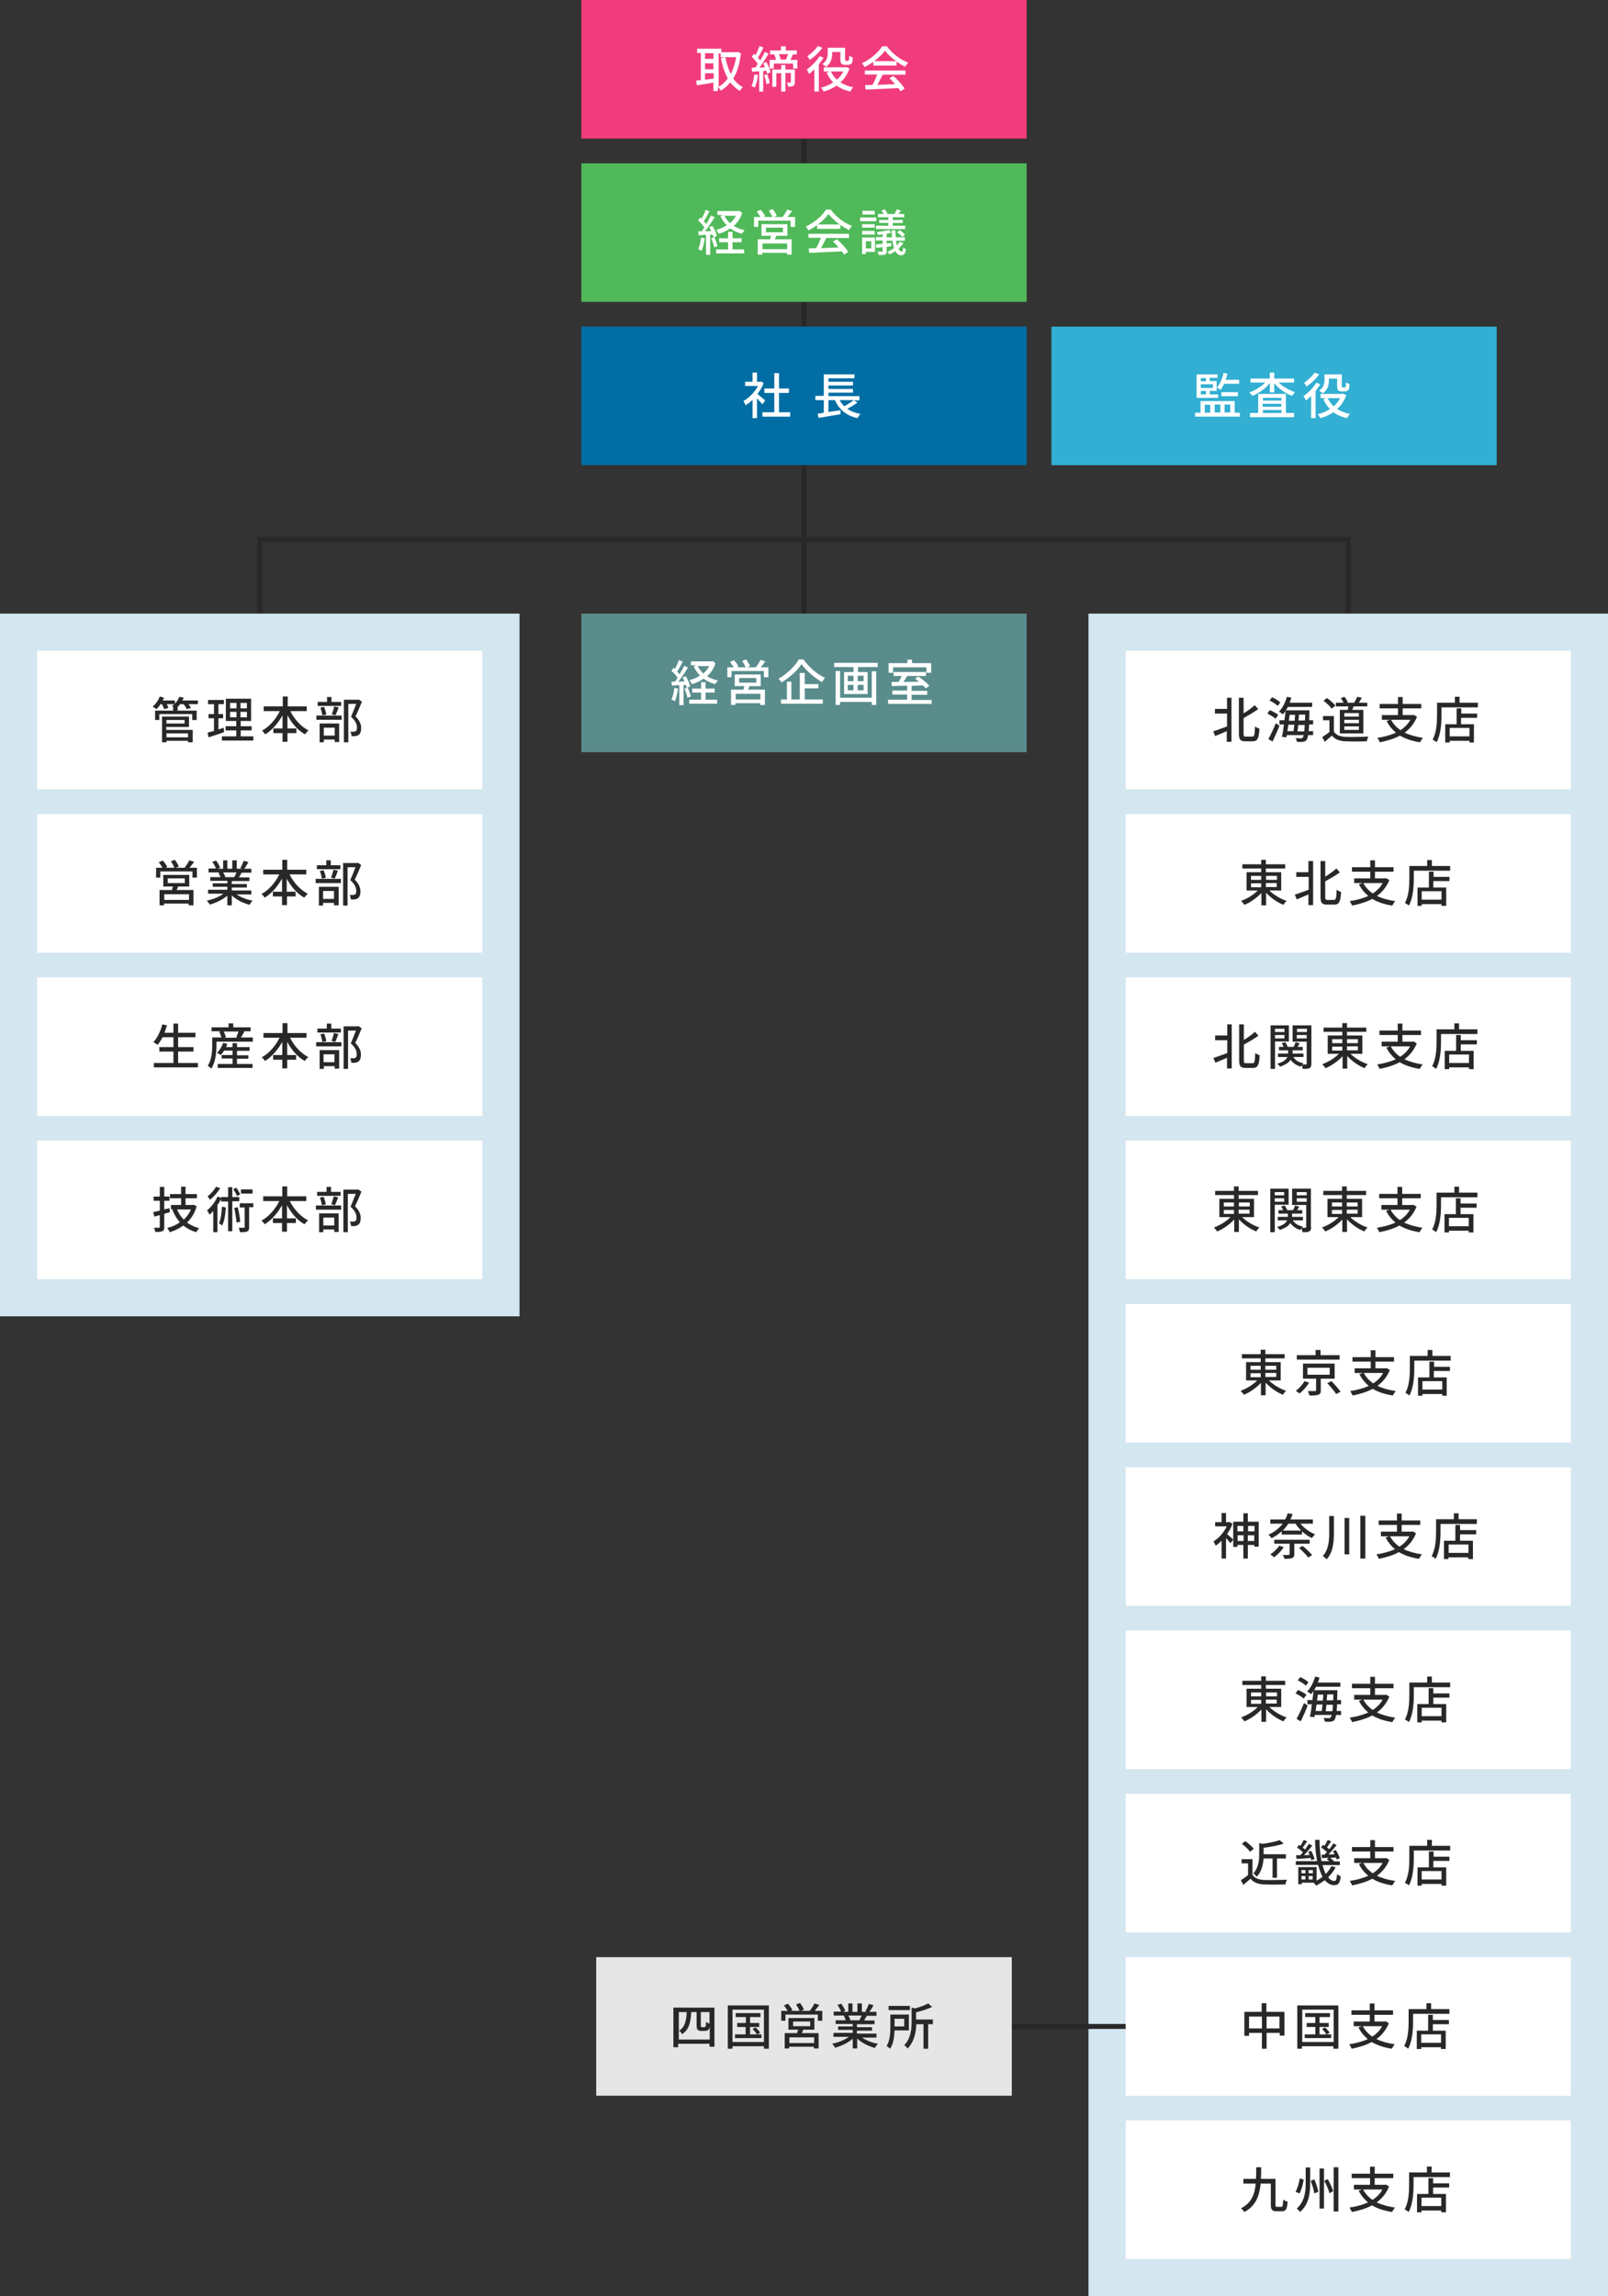 <?xml version="1.0" encoding="utf-8"?>
<!-- Generator: Adobe Illustrator 28.0.0, SVG Export Plug-In . SVG Version: 6.00 Build 0)  -->
<svg version="1.1" id="レイヤー_1" xmlns="http://www.w3.org/2000/svg" xmlns:xlink="http://www.w3.org/1999/xlink" x="0px"
	 y="0px" viewBox="0 0 650 928" style="enable-background:new 0 0 650 928;" xml:space="preserve">
<rect x="0" y="0" width="650" height="928" fill="#333333" stroke="none"/>
<style type="text/css">
	.st0{fill:none;stroke:#282828;stroke-width:2;stroke-miterlimit:10;}
	.st1{fill:#F03C7D;}
	.st2{fill:#FFFFFF;}
	.st3{fill:#50B95A;}
	.st4{fill:#006EA5;}
	.st5{fill:#32AFD2;}
	.st6{fill:#D4E6F0;}
	.st7{fill:#282828;}
	.st8{fill:#5A8C8C;}
	.st9{fill:#E6E6E6;}
</style>
<line class="st0" x1="325" y1="46" x2="325" y2="256"/>
<g>
	<rect x="235" class="st1" width="180" height="56"/>
	<g>
		<g>
			<path class="st2" d="M299.5,21.5c-0.5,4.3-1.5,7.7-3.1,10.2c1,1.5,2.3,2.7,3.9,3.5c-0.4,0.4-1,1.1-1.3,1.5
				c-1.5-0.9-2.7-2-3.8-3.4c-1.1,1.4-2.4,2.5-3.8,3.3c-0.3-0.4-0.8-1.1-1.2-1.4v1.6h-1.8v-3.4c-2.4,0.4-4.9,0.8-6.7,1.1l-0.3-1.9
				c0.6-0.1,1.2-0.2,1.9-0.2v-11h-1.5v-1.7h9.8v1.4h6.3l0.3-0.1L299.5,21.5z M285,21.5v2.3h3.4v-2.3H285z M285,28h3.4v-2.4H285V28z
				 M288.5,31.8v-2.2H285v2.6L288.5,31.8z M290.3,35.2c1.5-0.8,2.8-2,3.9-3.5c-1.3-2.3-2.2-5.1-2.8-8.2l1.8-0.4
				c0.5,2.5,1.2,4.8,2.2,6.8c1-1.9,1.7-4.2,2.2-6.8h-6.3v-1.5h-0.8V35.2z"/>
			<path class="st2" d="M306.4,30.3c-0.2,1.9-0.7,3.8-1.3,5.1c-0.3-0.2-1-0.5-1.3-0.6c0.6-1.2,0.9-3,1.1-4.7L306.4,30.3z M309.8,25
				c0.7,1.3,1.4,3.1,1.7,4.2l-1.4,0.6c-0.1-0.3-0.2-0.8-0.3-1.2l-1.3,0.1V37h-1.6v-8.2c-1,0.1-2,0.1-2.9,0.2l-0.2-1.6l1.5-0.1
				c0.3-0.4,0.7-0.9,1-1.5c-0.6-0.9-1.6-2-2.4-2.9l0.9-1.2c0.2,0.2,0.4,0.4,0.6,0.6c0.6-1.1,1.2-2.6,1.6-3.7l1.6,0.6
				c-0.7,1.4-1.5,3-2.2,4.1c0.3,0.4,0.6,0.7,0.9,1.1c0.7-1.2,1.4-2.4,1.9-3.4l1.5,0.7c-1.1,1.8-2.4,3.9-3.7,5.6l2.2-0.1
				c-0.2-0.5-0.5-1.1-0.7-1.6L309.8,25z M310.1,30c0.5,1.1,0.9,2.6,1,3.6l-1.3,0.4c-0.1-1-0.5-2.5-0.9-3.6L310.1,30z M322.3,24.2
				v3.5h-1.7v-2h-7.8v2h-1.7v-3.5h2.6c-0.2-0.7-0.4-1.5-0.7-2.2l0.2,0h-1.9v-1.6h4.4v-1.7h1.9v1.7h4.5v1.6h-1.6
				c-0.3,0.8-0.7,1.6-1,2.2H322.3z M321.3,33.2c0,0.7-0.1,1.2-0.6,1.5c-0.5,0.3-1.2,0.3-2.1,0.3c-0.1-0.5-0.3-1.2-0.5-1.6
				c0.6,0,1.2,0,1.4,0c0.2,0,0.2-0.1,0.2-0.3v-3.6h-2.2V37h-1.7v-7.4h-2v5.5h-1.6v-7h3.6v-1.8h1.7v1.8h3.8V33.2z M314.9,21.9
				c0.3,0.7,0.6,1.6,0.7,2.2h2.1c0.3-0.7,0.6-1.5,0.9-2.2H314.9z"/>
			<path class="st2" d="M332.9,23.3c-0.5,0.9-1.2,1.8-1.9,2.7v11h-1.8v-9c-0.7,0.7-1.4,1.3-2.1,1.9c-0.2-0.4-0.7-1.4-1-1.8
				c1.9-1.3,4-3.4,5.2-5.4L332.9,23.3z M332.4,19.3c-1.2,1.8-3.2,3.7-5.1,4.9c-0.2-0.4-0.7-1.2-1-1.5c1.6-1,3.4-2.7,4.3-4.1
				L332.4,19.3z M343.4,27.7c-0.8,2.3-2.1,4.2-3.7,5.6c1.4,0.9,3.2,1.6,5.2,2c-0.4,0.4-0.9,1.2-1.2,1.7c-2.2-0.5-4-1.3-5.5-2.4
				c-1.6,1.1-3.4,1.9-5.3,2.4c-0.2-0.5-0.7-1.2-1-1.6c1.7-0.4,3.4-1.1,4.9-2.1c-1.1-1.1-2-2.5-2.7-4l1.4-0.4h-2.5v-1.7h8.8l0.3-0.1
				L343.4,27.7z M336.4,21.6c0,1.8-0.4,4-2.5,5.4c-0.3-0.3-1.1-0.9-1.5-1.1c1.9-1.3,2.2-3,2.2-4.4v-2.2h7v4.6c0,0.3,0,0.6,0.1,0.6
				c0.1,0.1,0.2,0.1,0.3,0.1h0.6c0.2,0,0.3,0,0.4-0.1c0.1-0.1,0.2-0.2,0.2-0.4c0-0.3,0.1-0.9,0.1-1.6c0.3,0.3,1,0.6,1.4,0.7
				c0,0.8-0.1,1.7-0.2,2c-0.2,0.4-0.4,0.6-0.7,0.8c-0.3,0.1-0.8,0.2-1.1,0.2h-1.2c-0.5,0-1-0.1-1.3-0.4c-0.3-0.3-0.5-0.7-0.5-1.9V21
				h-3.3V21.6z M335.9,28.9c0.6,1.3,1.4,2.4,2.4,3.3c1.1-0.9,1.9-2,2.6-3.3H335.9z"/>
			<path class="st2" d="M353,25c-1.1,0.8-2.3,1.5-3.5,2.1c-0.2-0.4-0.7-1.1-1.1-1.5c3.4-1.6,6.7-4.4,8.2-6.9h1.9
				c2.1,2.9,5.4,5.4,8.6,6.6c-0.4,0.5-0.9,1.1-1.2,1.7c-1.2-0.6-2.4-1.3-3.5-2.1v1.6H353V25z M349.6,28.5H366v1.7h-9.2
				c-0.7,1.3-1.4,2.8-2.1,4.1c2.2-0.1,4.7-0.2,7.1-0.3c-0.7-0.8-1.5-1.7-2.3-2.4l1.6-0.9c1.8,1.5,3.7,3.7,4.6,5.1l-1.7,1.1
				c-0.2-0.4-0.5-0.8-0.9-1.3c-4.8,0.2-9.8,0.5-13.2,0.6l-0.2-1.8l3-0.1c0.7-1.2,1.4-2.8,1.9-4.2h-5V28.5z M362.2,24.7
				c-1.8-1.3-3.4-2.8-4.5-4.2c-1,1.4-2.5,2.9-4.3,4.2H362.2z"/>
		</g>
	</g>
</g>
<g>
	<rect x="235" y="66" class="st3" width="180" height="56"/>
	<g>
		<g>
			<path class="st2" d="M284.9,96.3c-0.3,1.9-0.7,3.8-1.3,5.1c-0.3-0.2-1-0.6-1.4-0.7c0.6-1.2,1-3,1.2-4.7L284.9,96.3z M287.1,94.8
				v8.2h-1.7v-8.1c-1.1,0.1-2.1,0.1-3,0.2l-0.2-1.6l1.4,0c0.4-0.5,0.8-1,1.1-1.6c-0.6-0.9-1.6-2-2.5-2.8l0.9-1.2
				c0.2,0.1,0.4,0.3,0.5,0.5c0.6-1.1,1.3-2.5,1.6-3.6l1.6,0.6c-0.7,1.3-1.5,2.9-2.3,4c0.4,0.4,0.7,0.8,1,1.1
				c0.7-1.2,1.4-2.4,1.9-3.4l1.5,0.7c-1.1,1.8-2.6,4-3.9,5.7c0.8,0,1.6-0.1,2.5-0.1c-0.3-0.6-0.5-1.1-0.8-1.6l1.3-0.5
				c0.8,1.3,1.6,3,1.8,4.1l-1.4,0.6c-0.1-0.3-0.2-0.7-0.3-1.1L287.1,94.8z M288.8,95.9c0.5,1.1,1,2.6,1.3,3.6l-1.4,0.5
				c-0.2-1-0.7-2.5-1.2-3.7L288.8,95.9z M300,86.1c-0.7,2.2-1.9,3.9-3.4,5.2c1.3,0.8,2.7,1.4,4.4,1.7c-0.4,0.4-0.9,1.1-1.1,1.5
				c-1.8-0.5-3.4-1.2-4.7-2.2c-1.4,1-3,1.7-4.7,2.2c-0.2-0.5-0.7-1.2-1-1.6c1.5-0.4,3-1,4.3-1.9c-1.1-1-2-2.3-2.6-3.7l1.1-0.4H290
				v-1.6h8.5l0.4-0.1L300,86.1z M296.2,100.8h4.6v1.6h-11.3v-1.6h4.8v-2.9h-3.6v-1.6h3.6v-2.6h1.8v2.6h3.7v1.6h-3.7V100.8z
				 M292.8,87.2c0.6,1.1,1.3,2.1,2.3,3c1-0.9,1.8-1.8,2.4-3H292.8z"/>
			<path class="st2" d="M321.4,87.7v4h-1.8v-2.5h-13.1v2.5h-1.7v-4h2.6c-0.4-0.7-1-1.5-1.5-2.2l1.6-0.7c0.7,0.8,1.5,1.8,1.8,2.6
				l-0.6,0.3h3.5c-0.3-0.8-0.9-1.8-1.4-2.6l1.6-0.6c0.6,0.8,1.3,2,1.6,2.7l-1.2,0.5h3.5c0.7-0.8,1.5-2.1,1.9-3l2,0.6
				c-0.6,0.8-1.3,1.7-1.9,2.4H321.4z M313.8,95.3c-0.2,0.5-0.4,1-0.6,1.4h6.8v6.2h-1.9v-0.7h-10v0.7h-1.8v-6.2h5
				c0.1-0.5,0.3-1,0.4-1.4h-3.9v-4.7h10.5v4.7H313.8z M318.2,98.4h-10v2.3h10V98.4z M309.6,93.9h6.9V92h-6.9V93.9z"/>
			<path class="st2" d="M330.3,91c-1.1,0.8-2.3,1.5-3.5,2.1c-0.2-0.4-0.7-1.1-1.1-1.5c3.4-1.6,6.7-4.4,8.2-6.9h1.9
				c2.1,2.9,5.4,5.4,8.6,6.6c-0.4,0.5-0.9,1.1-1.2,1.7c-1.2-0.6-2.4-1.3-3.5-2.1v1.6h-9.4V91z M326.8,94.5h16.4v1.7h-9.2
				c-0.7,1.3-1.4,2.8-2.1,4.1c2.2-0.1,4.7-0.2,7.1-0.3c-0.7-0.8-1.5-1.7-2.3-2.4l1.6-0.9c1.8,1.5,3.7,3.7,4.6,5.1l-1.7,1.1
				c-0.2-0.4-0.5-0.8-0.9-1.3c-4.8,0.2-9.8,0.5-13.2,0.6l-0.2-1.8l3-0.1c0.7-1.2,1.4-2.8,1.9-4.2h-5V94.5z M339.4,90.7
				c-1.8-1.3-3.4-2.8-4.5-4.2c-1,1.4-2.5,2.9-4.3,4.2H339.4z"/>
			<path class="st2" d="M354.2,89.4h-6.5v-1.5h6.5V89.4z M353.7,101.8H350v0.9h-1.5V96h5.2V101.8z M348.5,90.6h5.1v1.4h-5.1V90.6z
				 M348.5,93.3h5.1v1.5h-5.1V93.3z M353.6,86.7h-5v-1.5h5V86.7z M350,97.5v2.9h2.2v-2.9H350z M365.2,98.2c-0.5,0.8-1.2,1.6-2,2.3
				c0.4,0.8,0.8,1.2,1.3,1.2c0.3,0,0.5-0.5,0.6-1.7c0.3,0.3,0.8,0.5,1.1,0.7c-0.2,1.8-0.8,2.4-1.9,2.5c-1,0-1.8-0.6-2.4-1.7
				c-0.7,0.5-1.5,1-2.3,1.3c-0.2-0.3-0.6-0.7-0.9-1c0.9-0.4,1.8-0.9,2.7-1.5c-0.3-0.8-0.5-1.9-0.6-3h-2.4v1.1
				c0.6-0.1,1.3-0.2,1.9-0.2l0,1.3l-1.9,0.3v1.7c0,0.8-0.1,1.2-0.7,1.4c-0.5,0.2-1.3,0.2-2.5,0.2c-0.1-0.4-0.3-1-0.5-1.4
				c0.8,0,1.6,0,1.8,0c0.2,0,0.3-0.1,0.3-0.3v-1.5c-0.9,0.1-1.8,0.2-2.6,0.3l-0.2-1.4c0.8-0.1,1.7-0.2,2.8-0.3v-1.3h-2.7v-1.4h2.7
				v-1.1c-0.7,0.1-1.4,0.2-2,0.2c-0.1-0.3-0.2-0.8-0.4-1.1c1.7-0.2,3.7-0.5,4.9-0.9l1,1.1c-0.6,0.2-1.2,0.3-1.9,0.5v1.4h2.2
				c-0.1-0.9-0.1-1.8-0.2-2.8h1.6c0,1,0,1.9,0.1,2.8h3.7v1.4h-3.6c0.1,0.7,0.2,1.3,0.4,1.9c0.4-0.5,0.8-1,1.1-1.5L365.2,98.2z
				 M359.2,87.8h-4.3v-1.3h2.3c-0.2-0.5-0.6-1-0.9-1.4l1.3-0.5c0.5,0.6,1,1.4,1.2,1.9h2.7c0.4-0.5,0.8-1.4,1-1.9l1.7,0.5
				c-0.4,0.5-0.7,1-1,1.4h2.3v1.3h-4.6v1.1h4v1.2h-4v1.1h5v1.4h-11.8v-1.4h5v-1.1h-3.7v-1.2h3.7V87.8z M363.7,93
				c0.8,0.5,1.7,1.3,2.1,1.9l-1.1,0.9c-0.4-0.6-1.3-1.4-2.1-1.9L363.7,93z"/>
		</g>
	</g>
</g>
<g>
	<rect x="235" y="132" class="st4" width="180" height="56"/>
	<g>
		<g>
			<path class="st2" d="M308.2,163.4c-0.5-0.6-1.4-1.5-2.2-2.4v8h-1.8v-7.4c-0.9,0.9-1.9,1.6-2.8,2.2c-0.2-0.5-0.6-1.4-0.9-1.7
				c2.3-1.3,4.6-3.6,5.9-6.1h-5.2v-1.7h3v-3.7h1.8v3.7h1.4l0.3-0.1l1,0.7c-0.6,1.5-1.5,3-2.5,4.3c0.9,0.8,2.6,2.2,3.1,2.6
				L308.2,163.4z M319.4,166.6v1.8h-11.2v-1.8h4.8v-7.8h-4v-1.8h4v-6.2h1.9v6.2h4v1.8h-4v7.8H319.4z"/>
			<path class="st2" d="M346.6,162.7c-1.2,0.9-2.8,1.8-4.1,2.5c1.4,1,3.2,1.7,5.3,2.1c-0.4,0.4-0.9,1.2-1.2,1.7
				c-4.5-1-7.4-3.5-9.1-7.3h-2.6v4.8l4.8-0.7l0.1,1.6c-3.1,0.5-6.5,1.1-8.9,1.5l-0.4-1.7c0.7-0.1,1.6-0.2,2.5-0.4v-5.1h-3.4V160h3.4
				v-8.7h12.4v1.6h-10.5v1.4h9.9v1.5h-9.9v1.4h9.9v1.5h-9.9v1.4h12.5v1.7h-2.3L346.6,162.7z M339.4,161.7c0.5,0.9,1.1,1.8,1.9,2.5
				c1.3-0.7,2.8-1.7,3.8-2.5H339.4z"/>
		</g>
	</g>
</g>
<g>
	<rect x="425" y="132" class="st5" width="180" height="56"/>
	<g>
		<g>
			<path class="st2" d="M501.2,166.8v1.6h-18.1v-1.6h2.2v-4.7h13.8v4.7H501.2z M492.4,160.8h-8.7v-9.5h8.5v1.4H489v1.3h2.8v4H489
				v1.4h3.4V160.8z M485.4,152.8v1.3h2.1v-1.3H485.4z M490.3,155.3h-4.9v1.5h4.9V155.3z M485.4,159.4h2.1V158h-2.1V159.4z
				 M487,166.8h2.2v-3.2H487V166.8z M491,163.5v3.2h2.3v-3.2H491z M494.8,155.1c-0.4,0.9-0.9,1.8-1.5,2.5c-0.3-0.3-1-0.8-1.4-1
				c1.3-1.4,2.2-3.6,2.7-5.9l1.6,0.3c-0.2,0.9-0.5,1.7-0.8,2.5h5.5v1.6H494.8z M493.7,160.1v-1.6h6.7v1.6H493.7z M495,163.5v3.2h2.3
				v-3.2H495z"/>
			<path class="st2" d="M516.9,154.6c1.7,1.7,4.2,3.1,6.6,3.9c-0.4,0.4-0.9,1-1.2,1.5c-2.7-1-5.4-2.9-7.2-5.1v3.7h-1.8v-3.8
				c-1.8,2.3-4.5,4.2-7.1,5.2c-0.2-0.4-0.8-1.1-1.2-1.4c2.3-0.8,4.8-2.3,6.4-4h-5.9V153h7.8v-2.4h1.8v2.4h8v1.6H516.9z M519.8,166.9
				h3.3v1.7h-17.8v-1.7h3.3v-7.7h11.2V166.9z M510.5,160.8v1.1h7.5v-1.1H510.5z M517.9,163.2h-7.5v1.2h7.5V163.2z M510.5,166.9h7.5
				v-1.2h-7.5V166.9z"/>
			<path class="st2" d="M533.7,155.3c-0.5,0.9-1.2,1.8-1.9,2.7v11H530v-9c-0.7,0.7-1.4,1.3-2.1,1.9c-0.2-0.4-0.7-1.4-1-1.8
				c1.9-1.3,4-3.4,5.2-5.4L533.7,155.3z M533.2,151.3c-1.2,1.8-3.2,3.7-5.1,4.9c-0.2-0.4-0.7-1.2-1-1.5c1.6-1,3.4-2.7,4.3-4.1
				L533.2,151.3z M544.2,159.7c-0.8,2.3-2.1,4.2-3.7,5.6c1.4,0.9,3.2,1.6,5.2,2c-0.4,0.4-0.9,1.2-1.2,1.7c-2.2-0.5-4-1.3-5.5-2.4
				c-1.6,1.1-3.4,1.9-5.3,2.4c-0.2-0.5-0.7-1.2-1-1.6c1.7-0.4,3.4-1.1,4.9-2.1c-1.1-1.1-2-2.5-2.7-4l1.4-0.4h-2.5v-1.7h8.8l0.3-0.1
				L544.2,159.7z M537.2,153.6c0,1.8-0.4,4-2.5,5.4c-0.3-0.3-1.1-0.9-1.5-1.1c1.9-1.3,2.2-3,2.2-4.4v-2.2h7v4.6c0,0.3,0,0.6,0.1,0.6
				c0.1,0.1,0.2,0.1,0.3,0.1h0.6c0.2,0,0.3,0,0.4-0.1c0.1-0.1,0.2-0.2,0.2-0.4c0-0.3,0.1-0.9,0.1-1.6c0.3,0.3,1,0.6,1.4,0.7
				c0,0.8-0.1,1.7-0.2,2c-0.2,0.4-0.4,0.6-0.7,0.8c-0.3,0.1-0.8,0.2-1.1,0.2h-1.2c-0.5,0-1-0.1-1.3-0.4c-0.3-0.3-0.5-0.7-0.5-1.9
				V153h-3.3V153.6z M536.7,160.9c0.6,1.3,1.4,2.4,2.4,3.3c1.1-0.9,1.9-2,2.6-3.3H536.7z"/>
		</g>
	</g>
</g>
<polyline class="st0" points="105,254.5 105,218 545,218 545,256 "/>
<g>
	<rect y="248" class="st6" width="210" height="284"/>
</g>
<g>
	<rect x="15" y="263" class="st2" width="180" height="56"/>
	<g>
		<g>
			<path class="st7" d="M80.1,284.6h-3.9c0.4,0.5,0.8,1.1,1,1.5l-1.7,0.5c-0.2-0.5-0.7-1.3-1.3-2h-1.4c-0.3,0.4-0.6,0.8-1,1.1h0v1.5
				h7.7v3.8h-1.8v-2.4H64.4v2.4h-1.7v-3.8H70v-1.5h0.1c-0.2-0.1-0.5-0.2-0.6-0.3c0.3-0.2,0.6-0.5,0.9-0.8h-3
				c0.3,0.5,0.6,1.1,0.7,1.5l-1.7,0.5c-0.2-0.5-0.6-1.3-0.9-2h-0.6c-0.5,0.8-1.1,1.5-1.7,2c-0.4-0.3-1.1-0.8-1.5-1
				c1.2-1,2.3-2.5,2.9-4.1l1.7,0.5c-0.2,0.4-0.3,0.7-0.5,1.1h4.9v1.3c0.8-0.8,1.4-1.8,1.8-2.8l1.8,0.4c-0.2,0.4-0.4,0.8-0.6,1.1h6.3
				V284.6z M67.3,295h10.6v5H76v-0.6h-8.7v0.6h-1.8v-10.4h10.9v4.2h-9.2V295z M67.3,291v1.4h7.3V291H67.3z M67.3,296.4v1.6H76v-1.6
				H67.3z"/>
			<path class="st7" d="M90.6,295.9c-2.2,0.8-4.5,1.5-6.3,2.1l-0.4-1.9c0.7-0.2,1.6-0.4,2.6-0.7v-5.1h-2.2v-1.7h2.2v-4h-2.4v-1.7
				h6.4v1.7h-2.2v4h1.9v1.7h-1.9v4.5c0.7-0.2,1.4-0.4,2.1-0.7L90.6,295.9z M102.4,297.6v1.7H89.7v-1.7h5.8v-2.4h-4.3v-1.7h4.3v-2.1
				h-4.2v-9h10.2v9h-4.2v2.1h4.4v1.7h-4.4v2.4H102.4z M93,286.3h2.6v-2.2H93V286.3z M93,289.9h2.6v-2.2H93V289.9z M99.8,284.1h-2.6
				v2.2h2.6V284.1z M99.8,287.7h-2.6v2.2h2.6V287.7z"/>
			<path class="st7" d="M117.4,287.5c1.6,3.2,4.3,6.2,7.3,7.7c-0.4,0.4-1.1,1.1-1.4,1.6c-2.9-1.6-5.3-4.4-7.1-7.7v5.3h3.6v1.9h-3.6
				v3.5h-2v-3.5h-3.7v-1.9h3.7v-5.3c-1.8,3.2-4.2,6-7,7.7c-0.3-0.5-0.9-1.2-1.3-1.5c2.9-1.5,5.6-4.6,7.2-7.9h-6.5v-1.9h7.7v-4h2v4
				h7.7v1.9H117.4z"/>
			<path class="st7" d="M127.9,289.2h10.2v1.7h-10.2V289.2z M137.9,285.3h-9.5v-1.6h3.8v-2h1.8v2h3.9V285.3z M129.1,292.4h8v7.5
				h-1.8v-1h-4.4v1.1h-1.7V292.4z M130.3,289.1c-0.1-0.8-0.4-2.1-0.8-3.1l1.5-0.3c0.4,0.9,0.8,2.2,0.9,3.1L130.3,289.1z
				 M130.9,294.1v3.2h4.4v-3.2H130.9z M134.1,288.7c0.4-0.9,0.8-2.3,1-3.2l1.8,0.4c-0.4,1.1-0.9,2.4-1.3,3.2L134.1,288.7z
				 M146.3,283.6c-0.8,1.9-1.7,4.2-2.6,5.9c1.8,1.8,2.3,3.4,2.3,4.7c0,1.3-0.3,2.3-1,2.8c-0.4,0.3-0.8,0.4-1.3,0.5
				c-0.5,0.1-1.1,0-1.6,0c0-0.5-0.2-1.3-0.5-1.8c0.5,0,1,0.1,1.4,0c0.3,0,0.6-0.1,0.8-0.2c0.4-0.2,0.5-0.8,0.5-1.5
				c0-1.2-0.5-2.6-2.4-4.3c0.7-1.6,1.5-3.7,2.1-5.2h-3.2V300h-1.8v-17.2h5.7l0.3-0.1L146.3,283.6z"/>
		</g>
	</g>
</g>
<g>
	<rect x="15" y="329" class="st2" width="180" height="56"/>
	<g>
		<g>
			<path class="st7" d="M79.6,350.7v4h-1.8v-2.5H64.8v2.5h-1.7v-4h2.6c-0.4-0.7-1-1.5-1.5-2.2l1.6-0.7c0.7,0.8,1.5,1.8,1.8,2.6
				l-0.6,0.3h3.5c-0.3-0.8-0.9-1.8-1.4-2.6l1.6-0.6c0.6,0.8,1.3,2,1.6,2.7l-1.2,0.5h3.5c0.7-0.8,1.5-2.1,1.9-3l2,0.6
				c-0.6,0.8-1.3,1.7-1.9,2.4H79.6z M72,358.3c-0.2,0.5-0.4,1-0.6,1.4h6.8v6.2h-1.9v-0.7h-10v0.7h-1.8v-6.2h5c0.1-0.5,0.3-1,0.4-1.4
				h-3.9v-4.7h10.5v4.7H72z M76.4,361.4h-10v2.3h10V361.4z M67.8,356.9h6.9V355h-6.9V356.9z"/>
			<path class="st7" d="M95.3,361.3c1.8,1.2,4.3,2.3,6.8,2.7c-0.4,0.4-1,1.2-1.2,1.7c-2.6-0.7-5.3-2-7.2-3.8v4h-1.8v-3.9
				c-1.9,1.6-4.6,2.9-7.1,3.6c-0.3-0.5-0.8-1.2-1.2-1.6c2.4-0.5,5-1.5,6.7-2.8h-6.2v-1.6h7.8v-1.2H86v-1.4h5.9V356H85v-1.5h4.1
				c-0.2-0.6-0.5-1.3-0.8-1.8l0.5-0.1h-4.5V351h3c-0.3-0.8-0.9-1.9-1.5-2.7l1.6-0.5c0.6,0.9,1.3,2.1,1.6,2.9l-1,0.4h2.2v-3.4h1.7
				v3.4h2v-3.4h1.8v3.4h2.2l-0.8-0.2c0.5-0.8,1.1-2.1,1.4-3l1.9,0.5c-0.5,1-1.1,2-1.7,2.7h2.9v1.6h-3.9c-0.4,0.7-0.8,1.3-1.1,1.9
				h4.2v1.5h-7.1v1.2h6.1v1.4h-6.1v1.2h7.9v1.6H95.3z M90.2,352.6c0.4,0.6,0.7,1.3,0.9,1.8l-0.6,0.1h4.2c0.3-0.5,0.6-1.3,0.9-1.9
				H90.2z"/>
			<path class="st7" d="M117.1,353.5c1.6,3.2,4.3,6.2,7.3,7.7c-0.4,0.4-1.1,1.1-1.4,1.6c-2.9-1.6-5.3-4.4-7.1-7.7v5.3h3.6v1.9H116
				v3.5h-2v-3.5h-3.7v-1.9h3.7v-5.3c-1.8,3.2-4.2,6-7,7.7c-0.3-0.5-0.9-1.2-1.3-1.5c2.9-1.5,5.6-4.6,7.2-7.9h-6.5v-1.9h7.7v-4h2v4
				h7.7v1.9H117.1z"/>
			<path class="st7" d="M127.6,355.2h10.2v1.7h-10.2V355.2z M137.6,351.3h-9.5v-1.6h3.8v-2h1.8v2h3.9V351.3z M128.9,358.4h8v7.5H135
				v-1h-4.4v1.1h-1.7V358.4z M130.1,355.1c-0.1-0.8-0.4-2.1-0.8-3.1l1.5-0.3c0.4,0.9,0.8,2.2,0.9,3.1L130.1,355.1z M130.6,360.1v3.2
				h4.4v-3.2H130.6z M133.8,354.7c0.4-0.9,0.8-2.3,1-3.2l1.8,0.4c-0.4,1.1-0.9,2.4-1.3,3.2L133.8,354.7z M146,349.6
				c-0.8,1.9-1.7,4.2-2.6,5.9c1.8,1.8,2.3,3.4,2.3,4.7c0,1.3-0.3,2.3-1,2.8c-0.4,0.3-0.8,0.4-1.3,0.5c-0.5,0.1-1.1,0-1.6,0
				c0-0.5-0.2-1.3-0.5-1.8c0.5,0,1,0.1,1.4,0c0.3,0,0.6-0.1,0.8-0.2c0.4-0.2,0.5-0.8,0.5-1.5c0-1.2-0.5-2.6-2.4-4.3
				c0.7-1.6,1.5-3.7,2.1-5.2h-3.2V366h-1.8v-17.2h5.7l0.3-0.1L146,349.6z"/>
		</g>
	</g>
</g>
<g>
	<rect x="15" y="395" class="st2" width="180" height="56"/>
	<g>
		<g>
			<path class="st7" d="M80,429.6v1.8H62.2v-1.8h7.9V425h-5.7v-1.8h5.7v-4h-4.4c-0.6,1.2-1.3,2.3-2,3.1c-0.4-0.3-1.2-0.9-1.7-1.1
				c1.6-1.7,2.9-4.4,3.6-7.2l1.9,0.4c-0.3,1-0.7,2-1,3h3.6v-3.7h1.9v3.7h7v1.8h-7v4h6.2v1.8h-6.2v4.6H80z"/>
			<path class="st7" d="M102.2,419.4v1.6H87.5v1.5c0,2.7-0.3,6.7-2.1,9.4c-0.3-0.3-1.1-1-1.4-1.2c1.6-2.5,1.8-5.9,1.8-8.2v-3.2h3.7
				c-0.2-0.7-0.5-1.6-0.9-2.3l0.7-0.2h-3.8v-1.6h6.9v-1.6h1.9v1.6h7v1.6h-2.8l0.3,0.1c-0.5,0.9-1,1.8-1.4,2.4H102.2z M95.8,430h6.3
				v1.6H88V430h6v-2.2h-4.4v-1.4H94v-1.8h-3.4c-0.4,0.7-0.9,1.3-1.4,1.8c-0.3-0.3-1.1-0.7-1.5-0.9c1.1-1,2-2.5,2.5-4l1.7,0.4
				c-0.2,0.4-0.3,0.9-0.5,1.3H94v-1.6h1.8v1.6h5.1v1.5h-5.1v1.8h4.6v1.4h-4.6V430z M90.4,416.9c0.4,0.7,0.8,1.7,0.9,2.3l-0.7,0.2H96
				l-0.5-0.2c0.3-0.7,0.7-1.6,0.9-2.3H90.4z"/>
			<path class="st7" d="M117.3,419.5c1.6,3.2,4.3,6.2,7.3,7.7c-0.4,0.4-1.1,1.1-1.4,1.6c-2.9-1.6-5.3-4.4-7.1-7.7v5.3h3.6v1.9h-3.6
				v3.5h-2v-3.5h-3.7v-1.9h3.7v-5.3c-1.8,3.2-4.2,6-7,7.7c-0.3-0.5-0.9-1.2-1.3-1.5c2.9-1.5,5.6-4.6,7.2-7.9h-6.5v-1.9h7.7v-4h2v4
				h7.7v1.9H117.3z"/>
			<path class="st7" d="M127.8,421.2H138v1.7h-10.2V421.2z M137.8,417.3h-9.5v-1.6h3.8v-2h1.8v2h3.9V417.3z M129.1,424.4h8v7.5h-1.8
				v-1h-4.4v1.1h-1.7V424.4z M130.3,421.1c-0.1-0.8-0.4-2.1-0.8-3.1l1.5-0.3c0.4,0.9,0.8,2.2,0.9,3.1L130.3,421.1z M130.8,426.1v3.2
				h4.4v-3.2H130.8z M134,420.7c0.4-0.9,0.8-2.3,1-3.2l1.8,0.4c-0.4,1.1-0.9,2.4-1.3,3.2L134,420.7z M146.2,415.6
				c-0.8,1.9-1.7,4.2-2.6,5.9c1.8,1.8,2.3,3.4,2.3,4.7c0,1.3-0.3,2.3-1,2.8c-0.4,0.3-0.8,0.4-1.3,0.5c-0.5,0.1-1.1,0-1.6,0
				c0-0.5-0.2-1.3-0.5-1.8c0.5,0,1,0.1,1.4,0c0.3,0,0.6-0.1,0.8-0.2c0.4-0.2,0.5-0.8,0.5-1.5c0-1.2-0.5-2.6-2.4-4.3
				c0.7-1.6,1.5-3.7,2.1-5.2h-3.2V432h-1.8v-17.2h5.7l0.3-0.1L146.2,415.6z"/>
		</g>
	</g>
</g>
<g>
	<rect x="15" y="461" class="st2" width="180" height="56"/>
	<g>
		<g>
			<path class="st7" d="M68.7,489.9c-0.8,0.2-1.5,0.4-2.3,0.7v5.3c0,1-0.2,1.5-0.8,1.7c-0.6,0.3-1.5,0.3-2.8,0.3
				c-0.1-0.4-0.3-1.2-0.6-1.7c0.9,0,1.7,0,2,0c0.3,0,0.4-0.1,0.4-0.4v-4.7c-0.8,0.2-1.5,0.4-2.2,0.6l-0.5-1.8
				c0.8-0.2,1.7-0.4,2.7-0.6v-4h-2.5v-1.7h2.5v-3.9h1.8v3.9h2.1v1.7h-2.1v3.5l2.1-0.5L68.7,489.9z M79.5,487.5
				c-0.8,2.8-2.1,4.9-3.9,6.6c1.4,1,3,1.8,4.9,2.3c-0.4,0.4-0.9,1.1-1.2,1.6c-2-0.6-3.7-1.5-5.2-2.7c-1.6,1.2-3.5,2.1-5.5,2.7
				c-0.2-0.5-0.7-1.3-1-1.7c1.9-0.5,3.6-1.2,5.1-2.3c-1.3-1.5-2.3-3.2-3.1-5.2l0.3-0.1h-0.8v-1.7h4.1v-2.7h-4.5v-1.7h4.5v-3h1.8v3
				h4.6v1.7h-4.6v2.7H78l0.3-0.1L79.5,487.5z M71.6,488.8c0.6,1.6,1.5,2.9,2.7,4.1c1.2-1.1,2.2-2.5,2.9-4.1H71.6z"/>
			<path class="st7" d="M93.9,485.6v12h-1.7v-12h-2.8v-1.1c-0.4,0.9-0.9,1.7-1.5,2.5V498h-1.7v-8.6c-0.5,0.6-1,1.1-1.5,1.5
				c-0.2-0.4-0.7-1.3-1-1.7c1.6-1.3,3.3-3.4,4.2-5.6l1.5,0.5v-0.3h2.8v-4h1.7v4h2.8v1.7H93.9z M89,480.2c-1,1.7-2.6,3.5-4.1,4.7
				c-0.2-0.4-0.7-1-1-1.4c1.3-1,2.8-2.6,3.4-3.9L89,480.2z M91.3,488c-0.2,2.8-0.6,5.5-1.5,7.3c-0.2-0.2-0.9-0.7-1.3-0.9
				c0.8-1.6,1.1-4.2,1.2-6.7L91.3,488z M95.8,483.4c-0.2-0.7-0.9-1.9-1.5-2.8l1.2-0.6c0.6,0.8,1.3,2,1.6,2.7L95.8,483.4z
				 M96.1,487.9c0.5,1.9,0.9,4.3,1,5.9l-1.5,0.3c-0.1-1.6-0.5-4-0.9-5.9L96.1,487.9z M102.4,487.9h-1.7v8c0,0.9-0.1,1.5-0.8,1.8
				c-0.6,0.3-1.5,0.3-2.9,0.3c-0.1-0.5-0.3-1.3-0.5-1.8c0.9,0,1.8,0,2.1,0c0.3,0,0.3-0.1,0.3-0.3v-7.9h-2v-1.7h5.5V487.9z
				 M102.1,482.4h-4.7v-1.7h4.7V482.4z"/>
			<path class="st7" d="M117.2,485.5c1.6,3.2,4.3,6.2,7.3,7.7c-0.4,0.4-1.1,1.1-1.4,1.6c-2.9-1.6-5.3-4.4-7.1-7.7v5.3h3.6v1.9H116
				v3.5h-2v-3.5h-3.7v-1.9h3.7v-5.3c-1.8,3.2-4.2,6-7,7.7c-0.3-0.5-0.9-1.2-1.3-1.5c2.9-1.5,5.6-4.6,7.2-7.9h-6.5v-1.9h7.7v-4h2v4
				h7.7v1.9H117.2z"/>
			<path class="st7" d="M127.7,487.2h10.2v1.7h-10.2V487.2z M137.7,483.3h-9.5v-1.6h3.8v-2h1.8v2h3.9V483.3z M128.9,490.4h8v7.5
				h-1.8v-1h-4.4v1.1h-1.7V490.4z M130.1,487.1c-0.1-0.8-0.4-2.1-0.8-3.1l1.5-0.3c0.4,0.9,0.8,2.2,0.9,3.1L130.1,487.1z
				 M130.7,492.1v3.2h4.4v-3.2H130.7z M133.9,486.7c0.4-0.9,0.8-2.3,1-3.2l1.8,0.4c-0.4,1.1-0.9,2.4-1.3,3.2L133.9,486.7z
				 M146.1,481.6c-0.8,1.9-1.7,4.2-2.6,5.9c1.8,1.8,2.3,3.4,2.3,4.7c0,1.3-0.3,2.3-1,2.8c-0.4,0.3-0.8,0.4-1.3,0.5
				c-0.5,0.1-1.1,0-1.6,0c0-0.5-0.2-1.3-0.5-1.8c0.5,0,1,0.1,1.4,0c0.3,0,0.6-0.1,0.8-0.2c0.4-0.2,0.5-0.8,0.5-1.5
				c0-1.2-0.5-2.6-2.4-4.3c0.7-1.6,1.5-3.7,2.1-5.2h-3.2V498h-1.8v-17.2h5.7l0.3-0.1L146.1,481.6z"/>
		</g>
	</g>
</g>
<g>
	<rect x="440" y="248" class="st6" width="210" height="680"/>
</g>
<g>
	<rect x="455" y="263" class="st2" width="180" height="56"/>
	<g>
		<g>
			<path class="st7" d="M495.9,282h1.9v17.8h-1.9v-4.3c-1.7,0.7-3.4,1.5-4.7,2l-0.8-1.9c1.4-0.5,3.5-1.2,5.6-2v-5.2h-4.9v-1.9h4.9
				V282z M506.2,297.7c0.9,0,1-0.9,1.1-4.1c0.5,0.4,1.3,0.7,1.8,0.9c-0.2,3.7-0.7,5.1-2.7,5.1h-3c-2,0-2.6-0.7-2.6-3.1V282h1.9v6.3
				c1.7-1,3.4-2.3,4.5-3.3l1.4,1.6c-1.7,1.2-3.9,2.5-5.9,3.6v6.2c0,1.1,0.1,1.3,0.9,1.3H506.2z"/>
			<path class="st7" d="M515.6,290.5c-0.7-0.7-2.1-1.5-3.3-2.1l1-1.4c1.2,0.5,2.6,1.3,3.4,1.9L515.6,290.5z M512.7,298.7
				c0.9-1.6,2.1-4.1,3-6.4l1.5,1c-0.8,2.1-1.9,4.5-2.8,6.4L512.7,298.7z M516.5,285.3c-0.7-0.7-2.1-1.6-3.3-2.2l1-1.3
				c1.2,0.5,2.6,1.4,3.3,2.1L516.5,285.3z M520.6,285.7c-0.6,1.2-1.3,2.2-2,3c-0.4-0.3-1.1-0.8-1.6-1.1c1.4-1.4,2.6-3.7,3.2-6
				l1.8,0.4c-0.2,0.7-0.4,1.3-0.7,2h9.1v1.7H520.6z M529.2,292.9c-0.1,1-0.1,1.9-0.2,2.6h1.8v1.6h-2c-0.2,1-0.4,1.6-0.6,1.9
				c-0.4,0.6-0.8,0.7-1.5,0.8c-0.6,0.1-1.6,0.1-2.5,0c0-0.4-0.2-1.1-0.5-1.5c1,0.1,1.8,0.1,2.2,0.1c0.3,0,0.5-0.1,0.7-0.3
				c0.1-0.2,0.3-0.5,0.4-1h-6.8l-0.2,0.9l-1.8-0.2c0.3-1.3,0.6-3.1,0.8-5h-1.8v-1.7h2c0.2-1.4,0.4-2.8,0.5-4h9.6c0,0,0,0.6,0,0.8
				c0,1.2-0.1,2.2-0.1,3.2h1.6v1.7H529.2z M520.8,292.9c-0.1,0.9-0.3,1.8-0.4,2.6h2.5c0.1-0.8,0.2-1.7,0.3-2.6H520.8z M521.3,288.9
				c-0.1,0.8-0.2,1.6-0.3,2.4h2.3c0.1-0.8,0.2-1.6,0.2-2.4H521.3z M527.2,295.6c0.1-0.7,0.2-1.6,0.2-2.6h-2.6
				c-0.1,1-0.2,1.9-0.3,2.6H527.2z M527.5,291.2c0-0.7,0.1-1.5,0.1-2.4h-2.5c-0.1,0.8-0.1,1.6-0.2,2.4H527.5z"/>
			<path class="st7" d="M539.2,295.7c0.9,1.4,2.5,2,4.7,2.1c2.2,0.1,6.7,0,9.2-0.1c-0.2,0.4-0.5,1.3-0.6,1.9c-2.3,0.1-6.3,0.1-8.6,0
				c-2.5-0.1-4.3-0.8-5.5-2.3c-0.9,0.8-1.9,1.6-2.9,2.5l-1-1.9c0.9-0.6,2-1.3,2.9-2.1v-4.7h-2.6v-1.7h4.4V295.7z M538.3,286.4
				c-0.6-0.9-2.1-2.3-3.3-3.2l1.4-1.1c1.2,0.9,2.7,2.1,3.4,3.1L538.3,286.4z M544.8,286.9c0.1-0.4,0.2-0.9,0.3-1.4H540V284h3.1
				c-0.3-0.6-0.7-1.3-1.1-1.8l1.4-0.6c0.6,0.6,1.2,1.5,1.4,2.2l-0.4,0.2h3c0.4-0.7,1-1.7,1.2-2.4l1.9,0.4c-0.4,0.7-0.9,1.4-1.2,2
				h3.4v1.5h-5.5c-0.2,0.5-0.4,0.9-0.6,1.4h4.5v9.5h-9.5v-9.5H544.8z M549.3,288.2h-5.9v1.4h5.9V288.2z M549.3,290.9h-5.9v1.4h5.9
				V290.9z M549.3,293.6h-5.9v1.4h5.9V293.6z"/>
			<path class="st7" d="M572.8,289.7c-1.1,2.7-2.8,4.8-5,6.4c2.1,1,4.6,1.7,7.4,2.1c-0.4,0.4-0.9,1.3-1.2,1.8
				c-3.2-0.5-5.9-1.4-8.1-2.7c-2.4,1.3-5.2,2.1-8.1,2.7c-0.2-0.5-0.7-1.3-1-1.8c2.7-0.4,5.3-1.1,7.5-2.1c-1.6-1.3-2.8-2.8-3.8-4.7
				l1.4-0.5h-3.3V289h6.5v-2.7h-7.4v-1.8h7.4v-2.8h1.9v2.8h7.5v1.8H567v2.7h4.2l0.3-0.1L572.8,289.7z M562.3,290.9
				c0.9,1.7,2.2,3.1,3.8,4.2c1.7-1.1,3.1-2.5,4-4.2H562.3z"/>
			<path class="st7" d="M597.4,284.1v1.8h-14.7v3.3c0,3.1-0.3,7.8-2,10.8c-0.3-0.3-1.2-0.9-1.6-1.1c1.6-2.8,1.8-6.9,1.8-9.8v-5.1
				h7.2v-2.4h1.9v2.4H597.4z M590.6,288.4h6.5v1.7h-6.5v2.6h5.2v7.4H594v-0.7h-8v0.7h-1.8v-7.4h4.6v-6.4h1.9V288.4z M594,294.2h-8
				v3.4h8V294.2z"/>
		</g>
	</g>
</g>
<g>
	<rect x="455" y="329" class="st2" width="180" height="56"/>
	<g>
		<g>
			<path class="st7" d="M513.2,360c1.8,1.7,4.4,3.3,6.9,4.1c-0.5,0.4-1,1.1-1.3,1.6c-2.5-1-5.1-2.8-7-4.9v5.1h-1.9v-5
				c-1.9,2-4.4,3.8-6.9,4.8c-0.3-0.5-0.9-1.2-1.3-1.6c2.4-0.9,5-2.4,6.7-4.2h-4.5v-7.4h5.9v-1.5h-7.6v-1.7h7.6v-1.8h1.9v1.8h7.8v1.7
				h-7.8v1.5h6.2v7.4H513.2z M505.7,355.6h4.1V354h-4.1V355.6z M505.7,358.6h4.1v-1.6h-4.1V358.6z M511.8,354v1.6h4.4V354H511.8z
				 M516.1,356.9h-4.4v1.6h4.4V356.9z"/>
			<path class="st7" d="M528.9,348h1.9v17.8h-1.9v-4.3c-1.7,0.7-3.4,1.5-4.7,2l-0.8-1.9c1.4-0.5,3.5-1.2,5.6-2v-5.2H524v-1.9h4.9
				V348z M539.2,363.7c0.9,0,1-0.9,1.1-4.1c0.5,0.4,1.3,0.7,1.8,0.9c-0.2,3.7-0.7,5.1-2.7,5.1h-3c-2,0-2.6-0.7-2.6-3.1V348h1.9v6.3
				c1.7-1,3.4-2.3,4.5-3.3l1.4,1.6c-1.7,1.2-3.9,2.5-5.9,3.6v6.2c0,1.1,0.1,1.3,0.9,1.3H539.2z"/>
			<path class="st7" d="M561.6,355.7c-1.1,2.7-2.8,4.8-5,6.4c2.1,1,4.6,1.7,7.4,2.1c-0.4,0.4-0.9,1.3-1.2,1.8
				c-3.2-0.5-5.9-1.4-8.1-2.7c-2.4,1.3-5.2,2.1-8.1,2.7c-0.2-0.5-0.7-1.3-1-1.8c2.7-0.4,5.3-1.1,7.5-2.1c-1.6-1.3-2.8-2.8-3.8-4.7
				l1.4-0.5h-3.3V355h6.5v-2.7h-7.4v-1.8h7.4v-2.8h1.9v2.8h7.5v1.8h-7.5v2.7h4.2l0.3-0.1L561.6,355.7z M551.1,356.9
				c0.9,1.7,2.2,3.1,3.8,4.2c1.7-1.1,3.1-2.5,4-4.2H551.1z"/>
			<path class="st7" d="M586.2,350.1v1.8h-14.7v3.3c0,3.1-0.3,7.8-2,10.8c-0.3-0.3-1.2-0.9-1.6-1.1c1.6-2.8,1.8-6.9,1.8-9.8v-5.1
				h7.2v-2.4h1.9v2.4H586.2z M579.4,354.4h6.5v1.7h-6.5v2.6h5.2v7.4h-1.9v-0.7h-8v0.7H573v-7.4h4.6v-6.4h1.9V354.4z M582.7,360.2h-8
				v3.4h8V360.2z"/>
		</g>
	</g>
</g>
<g>
	<rect x="455" y="395" class="st2" width="180" height="56"/>
	<g>
		<g>
			<path class="st7" d="M496,414h1.9v17.8H496v-4.3c-1.7,0.7-3.4,1.5-4.7,2l-0.8-1.9c1.4-0.5,3.5-1.2,5.6-2v-5.2h-4.9v-1.9h4.9V414z
				 M506.3,429.7c0.9,0,1-0.9,1.1-4.1c0.5,0.4,1.3,0.7,1.8,0.9c-0.2,3.7-0.7,5.1-2.7,5.1h-3c-2,0-2.6-0.7-2.6-3.1V414h1.9v6.3
				c1.7-1,3.4-2.3,4.5-3.3l1.4,1.6c-1.7,1.2-3.9,2.5-5.9,3.6v6.2c0,1.1,0.1,1.3,0.9,1.3H506.3z"/>
			<path class="st7" d="M515.4,421v11h-1.8v-17.6h7.4v6.5H515.4z M515.4,415.8v1.3h3.8v-1.3H515.4z M519.2,419.7v-1.4h-3.8v1.4
				H519.2z M530.1,429.9c0,0.9-0.2,1.5-0.8,1.8c-0.5,0.3-1.4,0.3-2.7,0.3c-0.1-0.4-0.2-1-0.4-1.5c-0.2,0.2-0.3,0.4-0.4,0.6
				c-1.8-0.5-3.2-1.5-4.1-2.8c-0.6,1-1.9,2-4.3,2.8c-0.2-0.4-0.7-0.9-1.1-1.2c2.6-0.7,3.6-1.7,4.1-2.7h-3.8v-1.4h4.1v-1.3H517v-1.4
				h1.9c-0.2-0.5-0.5-1-0.8-1.5l1.4-0.4c0.4,0.6,0.9,1.4,1,1.9h2.4c0.3-0.6,0.7-1.4,0.8-1.9l1.7,0.5c-0.3,0.5-0.6,1-0.9,1.4h2.1v1.4
				h-4.1v1.3h4.4v1.4h-4.1c0.8,1.3,2.2,2.2,4.1,2.5c-0.2,0.1-0.3,0.3-0.5,0.5c0.7,0,1.3,0,1.5,0c0.2,0,0.3-0.1,0.3-0.4V421h-5.7
				v-6.6h7.6V429.9z M524.3,415.8v1.3h4v-1.3H524.3z M528.2,419.7v-1.4h-4v1.4H528.2z"/>
			<path class="st7" d="M546,426c1.8,1.7,4.4,3.3,6.9,4.1c-0.5,0.4-1,1.1-1.3,1.6c-2.5-1-5.1-2.8-7-4.9v5.1h-1.9v-5
				c-1.9,2-4.4,3.8-6.9,4.8c-0.3-0.5-0.9-1.2-1.3-1.6c2.4-0.9,5-2.4,6.7-4.2h-4.5v-7.4h5.9v-1.5h-7.6v-1.7h7.6v-1.8h1.9v1.8h7.8v1.7
				h-7.8v1.5h6.2v7.4H546z M538.5,421.6h4.1V420h-4.1V421.6z M538.5,424.6h4.1v-1.6h-4.1V424.6z M544.5,420v1.6h4.4V420H544.5z
				 M548.9,422.9h-4.4v1.6h4.4V422.9z"/>
			<path class="st7" d="M572.7,421.7c-1.1,2.7-2.8,4.8-5,6.4c2.1,1,4.6,1.7,7.4,2.1c-0.4,0.4-0.9,1.3-1.2,1.8
				c-3.2-0.5-5.9-1.4-8.1-2.7c-2.4,1.3-5.2,2.1-8.1,2.7c-0.2-0.5-0.7-1.3-1-1.8c2.7-0.4,5.3-1.1,7.5-2.1c-1.6-1.3-2.8-2.8-3.8-4.7
				l1.4-0.5h-3.3V421h6.5v-2.7h-7.4v-1.8h7.4v-2.8h1.9v2.8h7.5v1.8h-7.5v2.7h4.2l0.3-0.1L572.7,421.7z M562.2,422.9
				c0.9,1.7,2.2,3.1,3.8,4.2c1.7-1.1,3.1-2.5,4-4.2H562.2z"/>
			<path class="st7" d="M597.2,416.1v1.8h-14.7v3.3c0,3.1-0.3,7.8-2,10.8c-0.3-0.3-1.2-0.9-1.6-1.1c1.6-2.8,1.8-6.9,1.8-9.8v-5.1
				h7.2v-2.4h1.9v2.4H597.2z M590.5,420.4h6.5v1.7h-6.5v2.6h5.2v7.4h-1.9v-0.7h-8v0.7H584v-7.4h4.6v-6.4h1.9V420.4z M593.8,426.2h-8
				v3.4h8V426.2z"/>
		</g>
	</g>
</g>
<g>
	<rect x="455" y="461" class="st2" width="180" height="56"/>
	<g>
		<g>
			<path class="st7" d="M502.2,492c1.8,1.7,4.4,3.3,6.9,4.1c-0.5,0.4-1,1.1-1.3,1.6c-2.5-1-5.1-2.8-7-4.9v5.1h-1.9v-5
				c-1.9,2-4.4,3.8-6.9,4.8c-0.3-0.5-0.9-1.2-1.3-1.6c2.4-0.9,5-2.4,6.7-4.2h-4.5v-7.4h5.9v-1.5h-7.6v-1.7h7.6v-1.8h1.9v1.8h7.8v1.7
				h-7.8v1.5h6.2v7.4H502.2z M494.7,487.6h4.1V486h-4.1V487.6z M494.7,490.6h4.1v-1.6h-4.1V490.6z M500.8,486v1.6h4.4V486H500.8z
				 M505.1,488.9h-4.4v1.6h4.4V488.9z"/>
			<path class="st7" d="M515.3,487v11h-1.8v-17.6h7.4v6.5H515.3z M515.3,481.8v1.3h3.8v-1.3H515.3z M519.1,485.7v-1.4h-3.8v1.4
				H519.1z M530,495.9c0,0.9-0.2,1.5-0.8,1.8c-0.5,0.3-1.4,0.3-2.7,0.3c-0.1-0.4-0.2-1-0.4-1.5c-0.2,0.2-0.3,0.4-0.4,0.6
				c-1.8-0.5-3.2-1.5-4.1-2.8c-0.6,1-1.9,2-4.3,2.8c-0.2-0.4-0.7-0.9-1.1-1.2c2.6-0.7,3.6-1.7,4.1-2.7h-3.8v-1.4h4.1v-1.3h-3.8v-1.4
				h1.9c-0.2-0.5-0.5-1-0.8-1.5l1.4-0.4c0.4,0.6,0.9,1.4,1,1.9h2.4c0.3-0.6,0.7-1.4,0.8-1.9l1.7,0.5c-0.3,0.5-0.6,1-0.9,1.4h2.1v1.4
				h-4.1v1.3h4.4v1.4h-4.1c0.8,1.3,2.2,2.2,4.1,2.5c-0.2,0.1-0.3,0.3-0.5,0.5c0.7,0,1.3,0,1.5,0c0.2,0,0.3-0.1,0.3-0.4V487h-5.7
				v-6.6h7.6V495.9z M524.2,481.8v1.3h4v-1.3H524.2z M528.2,485.7v-1.4h-4v1.4H528.2z"/>
			<path class="st7" d="M545.9,492c1.8,1.7,4.4,3.3,6.9,4.1c-0.5,0.4-1,1.1-1.3,1.6c-2.5-1-5.1-2.8-7-4.9v5.1h-1.9v-5
				c-1.9,2-4.4,3.8-6.9,4.8c-0.3-0.5-0.9-1.2-1.3-1.6c2.4-0.9,5-2.4,6.7-4.2h-4.5v-7.4h5.9v-1.5h-7.6v-1.7h7.6v-1.8h1.9v1.8h7.8v1.7
				h-7.8v1.5h6.2v7.4H545.9z M538.4,487.6h4.1V486h-4.1V487.6z M538.4,490.6h4.1v-1.6h-4.1V490.6z M544.4,486v1.6h4.4V486H544.4z
				 M548.8,488.9h-4.4v1.6h4.4V488.9z"/>
			<path class="st7" d="M572.6,487.7c-1.1,2.7-2.8,4.8-5,6.4c2.1,1,4.6,1.7,7.4,2.1c-0.4,0.4-0.9,1.3-1.2,1.8
				c-3.2-0.5-5.9-1.4-8.1-2.7c-2.4,1.3-5.2,2.1-8.1,2.7c-0.2-0.5-0.7-1.3-1-1.8c2.7-0.4,5.3-1.1,7.5-2.1c-1.6-1.3-2.8-2.8-3.8-4.7
				l1.4-0.5h-3.3V487h6.5v-2.7h-7.4v-1.8h7.4v-2.8h1.9v2.8h7.5v1.8h-7.5v2.7h4.2l0.3-0.1L572.6,487.7z M562.1,488.9
				c0.9,1.7,2.2,3.1,3.8,4.2c1.7-1.1,3.1-2.5,4-4.2H562.1z"/>
			<path class="st7" d="M597.2,482.1v1.8h-14.7v3.3c0,3.1-0.3,7.8-2,10.8c-0.3-0.3-1.2-0.9-1.6-1.1c1.6-2.8,1.8-6.9,1.8-9.8v-5.1
				h7.2v-2.4h1.9v2.4H597.2z M590.4,486.4h6.5v1.7h-6.5v2.6h5.2v7.4h-1.9v-0.7h-8v0.7h-1.8v-7.4h4.6v-6.4h1.9V486.4z M593.7,492.2
				h-8v3.4h8V492.2z"/>
		</g>
	</g>
</g>
<g>
	<rect x="455" y="527" class="st2" width="180" height="56"/>
	<g>
		<g>
			<path class="st7" d="M513,558c1.8,1.7,4.4,3.3,6.9,4.1c-0.5,0.4-1,1.1-1.3,1.6c-2.5-1-5.1-2.8-7-4.9v5.1h-1.9v-5
				c-1.9,2-4.4,3.8-6.9,4.8c-0.3-0.5-0.9-1.2-1.3-1.6c2.4-0.9,5-2.4,6.7-4.2h-4.5v-7.4h5.9v-1.5H502v-1.7h7.6v-1.8h1.9v1.8h7.8v1.7
				h-7.8v1.5h6.2v7.4H513z M505.5,553.6h4.1V552h-4.1V553.6z M505.5,556.6h4.1v-1.6h-4.1V556.6z M511.5,552v1.6h4.4V552H511.5z
				 M515.9,554.9h-4.4v1.6h4.4V554.9z"/>
			<path class="st7" d="M529.2,558.8c-1,1.6-2.5,3.3-3.9,4.4c-0.4-0.4-1.1-0.8-1.5-1.1c1.4-1,2.8-2.6,3.5-3.9L529.2,558.8z
				 M541.6,549.5h-17.4v-1.8h7.6v-2.1h2v2.1h7.7V549.5z M533.9,557.2v4.7c0,1-0.2,1.5-1,1.8c-0.8,0.3-1.9,0.3-3.6,0.3
				c-0.1-0.5-0.4-1.2-0.6-1.8c1.2,0,2.5,0,2.8,0c0.4,0,0.5-0.1,0.5-0.3v-4.7h-5.3v-6.1h12.8v6.1H533.9z M528.5,555.6h9v-2.8h-9
				V555.6z M538.2,558.2c1.3,1.3,2.9,3.1,3.7,4.3l-1.8,0.9c-0.7-1.2-2.3-3-3.6-4.4L538.2,558.2z"/>
			<path class="st7" d="M561.8,553.7c-1.1,2.7-2.8,4.8-5,6.4c2.1,1,4.6,1.7,7.4,2.1c-0.4,0.4-0.9,1.3-1.2,1.8
				c-3.2-0.5-5.9-1.4-8.1-2.7c-2.4,1.3-5.2,2.1-8.1,2.7c-0.2-0.5-0.7-1.3-1-1.8c2.7-0.4,5.3-1.1,7.5-2.1c-1.6-1.3-2.8-2.8-3.8-4.7
				l1.4-0.5h-3.3V553h6.5v-2.7h-7.4v-1.8h7.4v-2.8h1.9v2.8h7.5v1.8H556v2.7h4.2l0.3-0.1L561.8,553.7z M551.3,554.9
				c0.9,1.7,2.2,3.1,3.8,4.2c1.7-1.1,3.1-2.5,4-4.2H551.3z"/>
			<path class="st7" d="M586.4,548.1v1.8h-14.7v3.3c0,3.1-0.3,7.8-2,10.8c-0.3-0.3-1.2-0.9-1.6-1.1c1.6-2.8,1.8-6.9,1.8-9.8v-5.1
				h7.2v-2.4h1.9v2.4H586.4z M579.6,552.4h6.5v1.7h-6.5v2.6h5.2v7.4H583v-0.7h-8v0.7h-1.8v-7.4h4.6v-6.4h1.9V552.4z M583,558.2h-8
				v3.4h8V558.2z"/>
		</g>
	</g>
</g>
<g>
	<rect x="455" y="593" class="st2" width="180" height="56"/>
	<g>
		<g>
			<path class="st7" d="M498.2,615.9c-0.5,1.4-1.3,2.9-2.2,4.1c0.7,0.6,2.1,1.8,2.5,2.2l-1.1,1.5c-0.4-0.5-1.2-1.4-1.8-2.1v8.3h-1.8
				v-7.2c-0.8,0.8-1.6,1.5-2.4,2c-0.2-0.5-0.6-1.4-0.9-1.7c2.1-1.3,4.2-3.6,5.4-6.1h-4.7v-1.7h2.6v-3.7h1.8v3.7h1.2l0.3-0.1
				L498.2,615.9z M508.8,615v10.1H507v-0.7h-2.6v5.5h-1.8v-5.5h-2.4v0.8h-1.7V615h4.1v-3.4h1.8v3.4H508.8z M500.2,616.7v2.2h2.4
				v-2.2H500.2z M502.7,622.8v-2.3h-2.4v2.3H502.7z M504.5,616.7v2.2h2.6v-2.2H504.5z M507,622.8v-2.3h-2.6v2.3H507z"/>
			<path class="st7" d="M525.7,615.8c1.4,1.8,3.7,3.4,5.9,4.3c-0.4,0.4-1,1.1-1.3,1.5c-1.4-0.6-2.8-1.6-4-2.7v1.3h-8.2v-1.3
				c-1.2,1-2.5,2-4.1,2.8c-0.3-0.5-0.8-1.1-1.3-1.4c2.6-1.2,4.5-2.8,5.8-4.5h-5v-1.7h6c0.4-0.8,0.8-1.6,1-2.5l2,0.3
				c-0.2,0.7-0.5,1.5-0.9,2.2h9.1v1.7H525.7z M518.9,625.3c-1,1.6-2.5,3.1-3.9,4.1c-0.3-0.3-1-0.9-1.5-1.2c1.4-0.9,2.8-2.2,3.6-3.5
				L518.9,625.3z M523.2,623.8v4.3c0,0.9-0.2,1.3-0.9,1.6c-0.7,0.3-1.7,0.3-3.1,0.3c-0.1-0.5-0.4-1.2-0.7-1.6c1.1,0.1,2.1,0.1,2.4,0
				c0.3,0,0.4-0.1,0.4-0.3v-4.2h-6.2v-1.6h14.3v1.6H523.2z M526,618.6c-0.9-0.9-1.7-1.8-2.3-2.8h-2.9c-0.7,1-1.4,2-2.3,2.8H526z
				 M526.6,624.8c1.3,1.1,3,2.7,3.8,3.7l-1.6,1c-0.7-1.1-2.4-2.7-3.7-3.9L526.6,624.8z"/>
			<path class="st7" d="M539.2,612.7v6.8c0,3.8-0.3,7.7-2.9,10.7c-0.4-0.4-1.1-1-1.6-1.3c2.3-2.6,2.6-6,2.6-9.4v-6.8H539.2z
				 M545.4,613.5v14.7h-1.9v-14.7H545.4z M551.9,612.6v17.3h-2v-17.3H551.9z"/>
			<path class="st7" d="M572.4,619.7c-1.1,2.7-2.8,4.8-5,6.4c2.1,1,4.6,1.7,7.4,2.1c-0.4,0.4-0.9,1.3-1.2,1.8
				c-3.2-0.5-5.9-1.4-8.1-2.7c-2.4,1.3-5.2,2.1-8.1,2.7c-0.2-0.5-0.7-1.3-1-1.8c2.7-0.4,5.3-1.1,7.5-2.1c-1.6-1.3-2.8-2.8-3.8-4.7
				l1.4-0.5h-3.3V619h6.5v-2.7h-7.4v-1.8h7.4v-2.8h1.9v2.8h7.5v1.8h-7.5v2.7h4.2l0.3-0.1L572.4,619.7z M561.9,620.9
				c0.9,1.7,2.2,3.1,3.8,4.2c1.7-1.1,3.1-2.5,4-4.2H561.9z"/>
			<path class="st7" d="M597,614.1v1.8h-14.7v3.3c0,3.1-0.3,7.8-2,10.8c-0.3-0.3-1.2-0.9-1.6-1.1c1.6-2.8,1.8-6.9,1.8-9.8v-5.1h7.2
				v-2.4h1.9v2.4H597z M590.2,618.4h6.5v1.7h-6.5v2.6h5.2v7.4h-1.9v-0.7h-8v0.7h-1.8v-7.4h4.6v-6.4h1.9V618.4z M593.6,624.2h-8v3.4
				h8V624.2z"/>
		</g>
	</g>
</g>
<g>
	<rect x="455" y="659" class="st2" width="180" height="56"/>
	<g>
		<g>
			<path class="st7" d="M513.2,690c1.8,1.7,4.4,3.3,6.9,4.1c-0.5,0.4-1,1.1-1.3,1.6c-2.5-1-5.1-2.8-7-4.9v5.1h-1.9v-5
				c-1.9,2-4.4,3.8-6.9,4.8c-0.3-0.5-0.9-1.2-1.3-1.6c2.4-0.9,5-2.4,6.7-4.2h-4.5v-7.4h5.9v-1.5h-7.6v-1.7h7.6v-1.8h1.9v1.8h7.8v1.7
				h-7.8v1.5h6.2v7.4H513.2z M505.7,685.6h4.1V684h-4.1V685.6z M505.7,688.6h4.1v-1.6h-4.1V688.6z M511.8,684v1.6h4.4V684H511.8z
				 M516.1,686.9h-4.4v1.6h4.4V686.9z"/>
			<path class="st7" d="M527,686.5c-0.7-0.7-2.1-1.5-3.3-2.1l1-1.4c1.2,0.5,2.6,1.3,3.4,1.9L527,686.5z M524.1,694.7
				c0.9-1.6,2.1-4.1,3-6.4l1.5,1c-0.8,2.1-1.9,4.5-2.8,6.4L524.1,694.7z M527.9,681.3c-0.7-0.7-2.1-1.6-3.3-2.2l1-1.3
				c1.2,0.5,2.6,1.4,3.3,2.1L527.9,681.3z M532,681.7c-0.6,1.2-1.3,2.2-2,3c-0.4-0.3-1.1-0.8-1.6-1.1c1.4-1.4,2.6-3.7,3.2-6l1.8,0.4
				c-0.2,0.7-0.4,1.3-0.7,2h9.1v1.7H532z M540.5,688.9c-0.1,1-0.1,1.9-0.2,2.6h1.8v1.6h-2c-0.2,1-0.4,1.6-0.6,1.9
				c-0.4,0.6-0.8,0.7-1.5,0.8c-0.6,0.1-1.6,0.1-2.5,0c0-0.4-0.2-1.1-0.5-1.5c1,0.1,1.8,0.1,2.2,0.1c0.3,0,0.5-0.1,0.7-0.3
				c0.1-0.2,0.3-0.5,0.4-1h-6.8l-0.2,0.9l-1.8-0.2c0.3-1.3,0.6-3.1,0.8-5h-1.8v-1.7h2c0.2-1.4,0.4-2.8,0.5-4h9.6c0,0,0,0.6,0,0.8
				c0,1.2-0.1,2.2-0.1,3.2h1.6v1.7H540.5z M532.2,688.9c-0.1,0.9-0.3,1.8-0.4,2.6h2.5c0.1-0.8,0.2-1.7,0.3-2.6H532.2z M532.7,684.9
				c-0.1,0.8-0.2,1.6-0.3,2.4h2.3c0.1-0.8,0.2-1.6,0.2-2.4H532.7z M538.6,691.6c0.1-0.7,0.2-1.6,0.2-2.6h-2.6
				c-0.1,1-0.2,1.9-0.3,2.6H538.6z M538.9,687.2c0-0.7,0.1-1.5,0.1-2.4h-2.5c-0.1,0.8-0.1,1.6-0.2,2.4H538.9z"/>
			<path class="st7" d="M561.6,685.7c-1.1,2.7-2.8,4.8-5,6.4c2.1,1,4.6,1.7,7.4,2.1c-0.4,0.4-0.9,1.3-1.2,1.8
				c-3.2-0.5-5.9-1.4-8.1-2.7c-2.4,1.3-5.2,2.1-8.1,2.7c-0.2-0.5-0.7-1.3-1-1.8c2.7-0.4,5.3-1.1,7.5-2.1c-1.6-1.3-2.8-2.8-3.8-4.7
				l1.4-0.5h-3.3V685h6.5v-2.7h-7.4v-1.8h7.4v-2.8h1.9v2.8h7.5v1.8h-7.5v2.7h4.2l0.3-0.1L561.6,685.7z M551.1,686.9
				c0.9,1.7,2.2,3.1,3.8,4.2c1.7-1.1,3.1-2.5,4-4.2H551.1z"/>
			<path class="st7" d="M586.2,680.1v1.8h-14.7v3.3c0,3.1-0.3,7.8-2,10.8c-0.3-0.3-1.2-0.9-1.6-1.1c1.6-2.8,1.8-6.9,1.8-9.8v-5.1
				h7.2v-2.4h1.9v2.4H586.2z M579.4,684.4h6.5v1.7h-6.5v2.6h5.2v7.4h-1.9v-0.7h-8v0.7h-1.8v-7.4h4.6v-6.4h1.9V684.4z M582.7,690.2
				h-8v3.4h8V690.2z"/>
		</g>
	</g>
</g>
<g>
	<rect x="455" y="725" class="st2" width="180" height="56"/>
	<g>
		<g>
			<path class="st7" d="M506.3,757.7c0.9,1.4,2.5,2,4.7,2.1c2.2,0.1,6.7,0,9.2-0.1c-0.2,0.4-0.5,1.3-0.6,1.9c-2.3,0.1-6.3,0.1-8.6,0
				c-2.5-0.1-4.3-0.8-5.5-2.3c-0.9,0.8-1.9,1.6-2.9,2.5l-1-1.9c0.9-0.6,2-1.3,2.9-2.1v-4.7h-2.6v-1.7h4.4V757.7z M505.3,748.4
				c-0.6-0.9-2.1-2.3-3.3-3.2l1.4-1.1c1.2,0.9,2.7,2.1,3.4,3.1L505.3,748.4z M510.8,751.1c-0.2,2.4-0.8,5.3-2.8,7.4
				c-0.3-0.4-0.9-1.1-1.4-1.3c2.1-2.3,2.4-5.3,2.4-7.7v-4.6l1.5,0.3c2.5-0.4,5.2-0.9,6.8-1.5l1.6,1.4c-2.2,0.8-5.3,1.3-8.1,1.7v2.6
				h9v1.7h-3.6v7.8h-1.8v-7.8H510.8z"/>
			<path class="st7" d="M539.9,754.7c-0.8,1.5-1.8,2.8-3,4c0.7,1,1.6,1.5,2.5,1.5c0.7,0,0.9-0.6,1.1-2.8c0.4,0.4,1,0.8,1.5,0.9
				c-0.4,2.9-1,3.6-2.7,3.6c-1.5,0-2.7-0.8-3.8-2c-1.1,0.8-2.3,1.6-3.5,2.2c-0.2-0.4-0.6-0.8-1-1.2h-4.8v0.6h-1.4v-6.9h7.4v5.5
				c0.9-0.5,1.7-1,2.4-1.6c-0.7-1.3-1.3-3-1.8-4.8h-9v-1.5h8.6c-0.5-2.6-0.8-5.6-0.8-8.6h1.8c0,3.1,0.3,6,0.8,8.6h3.1
				c-0.3-0.3-0.7-0.6-1-0.9l0.9-0.5c-1,0.1-2,0.1-2.8,0.2l-0.2-1.4l1.2,0c0.3-0.3,0.6-0.7,1-1.1c-0.7-0.6-1.6-1.3-2.4-1.9l0.8-1
				c0.2,0.1,0.4,0.2,0.6,0.4c0.5-0.8,1-1.7,1.3-2.4l1.4,0.6c-0.6,0.8-1.2,1.7-1.7,2.4c0.3,0.3,0.7,0.5,0.9,0.8
				c0.7-0.8,1.3-1.7,1.7-2.4l1.3,0.7c-1,1.2-2.2,2.7-3.3,3.8c0.8,0,1.6-0.1,2.5-0.1c-0.2-0.5-0.5-0.9-0.7-1.3l1.2-0.4
				c0.6,1,1.3,2.4,1.6,3.3l-1.3,0.5c-0.1-0.2-0.2-0.5-0.3-0.8c-0.8,0.1-1.5,0.1-2.3,0.2c0.6,0.4,1.3,1,1.6,1.4h2.3v1.5h-7
				c0.4,1.4,0.8,2.6,1.3,3.6c0.9-1,1.7-2,2.3-3.2L539.9,754.7z M525.6,749.8c0.4-0.4,0.8-0.8,1.1-1.2c-0.7-0.6-1.6-1.4-2.4-1.9
				l0.8-1.1c0.2,0.1,0.4,0.3,0.6,0.4c0.5-0.8,1-1.7,1.3-2.4l1.4,0.6c-0.6,0.8-1.2,1.7-1.8,2.5c0.3,0.3,0.7,0.5,0.9,0.8
				c0.6-0.8,1.2-1.6,1.6-2.3l1.4,0.7c-1,1.2-2.2,2.7-3.4,3.9l2.3-0.1c-0.2-0.5-0.4-0.9-0.6-1.3l1.2-0.4c0.6,1.1,1.2,2.5,1.4,3.3
				l-1.3,0.5c-0.1-0.3-0.2-0.6-0.3-0.9c-2,0.2-4.1,0.3-5.7,0.4l-0.2-1.5L525.6,749.8z M526.1,755.8v1.3h1.6v-1.3H526.1z
				 M526.1,759.6h1.6v-1.4h-1.6V759.6z M530.6,755.8H529v1.3h1.7V755.8z M530.6,759.6v-1.4H529v1.4H530.6z"/>
			<path class="st7" d="M561.6,751.7c-1.1,2.7-2.8,4.8-5,6.4c2.1,1,4.6,1.7,7.4,2.1c-0.4,0.4-0.9,1.3-1.2,1.8
				c-3.2-0.5-5.9-1.4-8.1-2.7c-2.4,1.3-5.2,2.1-8.1,2.7c-0.2-0.5-0.7-1.3-1-1.8c2.7-0.4,5.3-1.1,7.5-2.1c-1.6-1.3-2.8-2.8-3.8-4.7
				l1.4-0.5h-3.3V751h6.5v-2.7h-7.4v-1.8h7.4v-2.8h1.9v2.8h7.5v1.8h-7.5v2.7h4.2l0.3-0.1L561.6,751.7z M551.1,752.9
				c0.9,1.7,2.2,3.1,3.8,4.2c1.7-1.1,3.1-2.5,4-4.2H551.1z"/>
			<path class="st7" d="M586.2,746.1v1.8h-14.7v3.3c0,3.1-0.3,7.8-2,10.8c-0.3-0.3-1.2-0.9-1.6-1.1c1.6-2.8,1.8-6.9,1.8-9.8v-5.1
				h7.2v-2.4h1.9v2.4H586.2z M579.4,750.4h6.5v1.7h-6.5v2.6h5.2v7.4h-1.9v-0.7h-8v0.7H573v-7.4h4.6v-6.4h1.9V750.4z M582.7,756.2h-8
				v3.4h8V756.2z"/>
		</g>
	</g>
</g>
<g>
	<rect x="455" y="857" class="st2" width="180" height="56"/>
	<g>
		<g>
			<path class="st7" d="M518,891.9c0.5,0,0.6-0.5,0.7-2.9c0.5,0.4,1.2,0.7,1.8,0.8c-0.2,3-0.7,3.9-2.3,3.9H516
				c-1.7,0-2.3-0.6-2.3-2.7v-8.5h-4.1c-0.5,4.9-1.9,9-6.6,11.5c-0.3-0.5-0.9-1.2-1.4-1.5c4.3-2.1,5.6-5.7,6-10h-5v-1.9h5.1
				c0.1-1.5,0.1-3.1,0.1-4.7h2c0,1.6,0,3.2-0.1,4.7h5.9V891c0,0.8,0.1,0.9,0.7,0.9H518z"/>
			<path class="st7" d="M527,880.9c-0.3,1.8-0.9,4.2-1.7,5.6l-1.6-0.7c0.8-1.4,1.4-3.5,1.7-5.4L527,880.9z M529.6,876v6.2
				c0,4.1-0.4,8.6-4.1,11.8c-0.3-0.5-0.9-1.1-1.3-1.4c3.2-2.9,3.6-6.8,3.6-10.4V876H529.6z M531.3,880.8c0.7,1.6,1.4,3.7,1.6,5
				l-1.6,0.7c-0.2-1.3-0.8-3.4-1.5-5.1L531.3,880.8z M535.2,876.4v16.2h-1.8v-16.2H535.2z M536.7,880.7c0.9,1.6,1.9,3.6,2.2,4.9
				l-1.5,0.8c-0.3-1.3-1.2-3.4-2.1-5L536.7,880.7z M541,875.9v17.9h-1.9v-17.9H541z"/>
			<path class="st7" d="M561.5,883.7c-1.1,2.7-2.8,4.8-5,6.4c2.1,1,4.6,1.7,7.4,2.1c-0.4,0.4-0.9,1.3-1.2,1.8
				c-3.2-0.5-5.9-1.4-8.1-2.7c-2.4,1.3-5.2,2.1-8.1,2.7c-0.2-0.5-0.7-1.3-1-1.8c2.7-0.4,5.3-1.1,7.5-2.1c-1.6-1.3-2.8-2.8-3.8-4.7
				l1.4-0.5h-3.3V883h6.5v-2.7h-7.4v-1.8h7.4v-2.8h1.9v2.8h7.5v1.8h-7.5v2.7h4.2l0.3-0.1L561.5,883.7z M551,884.9
				c0.9,1.7,2.2,3.1,3.8,4.2c1.7-1.1,3.1-2.5,4-4.2H551z"/>
			<path class="st7" d="M586.1,878.1v1.8h-14.7v3.3c0,3.1-0.3,7.8-2,10.8c-0.3-0.3-1.2-0.9-1.6-1.1c1.6-2.8,1.8-6.9,1.8-9.8v-5.1
				h7.2v-2.4h1.9v2.4H586.1z M579.3,882.4h6.5v1.7h-6.5v2.6h5.2v7.4h-1.9v-0.7h-8v0.7h-1.8v-7.4h4.6v-6.4h1.9V882.4z M582.6,888.2
				h-8v3.4h8V888.2z"/>
		</g>
	</g>
</g>
<g>
	<rect x="235" y="248" class="st8" width="180" height="56"/>
	<g>
		<g>
			<path class="st2" d="M274.1,278.3c-0.3,1.9-0.7,3.8-1.3,5.1c-0.3-0.2-1-0.6-1.4-0.7c0.6-1.2,1-3,1.2-4.7L274.1,278.3z
				 M276.3,276.8v8.2h-1.7v-8.1c-1.1,0.1-2.1,0.1-3,0.2l-0.2-1.6l1.4,0c0.4-0.5,0.8-1,1.1-1.6c-0.6-0.9-1.6-2-2.5-2.8l0.9-1.2
				c0.2,0.1,0.4,0.3,0.5,0.5c0.6-1.1,1.3-2.5,1.6-3.6l1.6,0.6c-0.7,1.3-1.5,2.9-2.3,4c0.4,0.4,0.7,0.8,1,1.1
				c0.7-1.2,1.4-2.4,1.9-3.4l1.5,0.7c-1.1,1.8-2.6,4-3.9,5.7c0.8,0,1.6-0.1,2.5-0.1c-0.3-0.6-0.5-1.1-0.8-1.6l1.3-0.5
				c0.8,1.3,1.6,3,1.8,4.1l-1.4,0.6c-0.1-0.3-0.2-0.7-0.3-1.1L276.3,276.8z M278,277.9c0.5,1.1,1,2.6,1.3,3.6l-1.4,0.5
				c-0.2-1-0.7-2.5-1.2-3.7L278,277.9z M289.2,268.1c-0.7,2.2-1.9,3.9-3.4,5.2c1.3,0.8,2.7,1.4,4.4,1.7c-0.4,0.4-0.9,1.1-1.1,1.5
				c-1.8-0.5-3.4-1.2-4.7-2.2c-1.4,1-3,1.7-4.7,2.2c-0.2-0.5-0.7-1.2-1-1.6c1.5-0.4,3-1,4.3-1.9c-1.1-1-2-2.3-2.6-3.7l1.1-0.4h-2.2
				v-1.6h8.5l0.4-0.1L289.2,268.1z M285.3,282.8h4.6v1.6h-11.3v-1.6h4.8v-2.9h-3.6v-1.6h3.6v-2.6h1.8v2.6h3.7v1.6h-3.7V282.8z
				 M282,269.2c0.6,1.1,1.3,2.1,2.3,3c1-0.9,1.8-1.8,2.4-3H282z"/>
			<path class="st2" d="M310.6,269.7v4h-1.8v-2.5h-13.1v2.5H294v-4h2.6c-0.4-0.7-1-1.5-1.5-2.2l1.6-0.7c0.7,0.8,1.5,1.8,1.8,2.6
				l-0.6,0.3h3.5c-0.3-0.8-0.9-1.8-1.4-2.6l1.6-0.6c0.6,0.8,1.3,2,1.6,2.7l-1.2,0.5h3.5c0.7-0.8,1.5-2.1,1.9-3l2,0.6
				c-0.6,0.8-1.3,1.7-1.9,2.4H310.6z M303,277.3c-0.2,0.5-0.4,1-0.6,1.4h6.8v6.2h-1.9v-0.7h-10v0.7h-1.8v-6.2h5
				c0.1-0.5,0.3-1,0.4-1.4h-3.9v-4.7h10.5v4.7H303z M307.4,280.4h-10v2.3h10V280.4z M298.8,275.9h6.9V274h-6.9V275.9z"/>
			<path class="st2" d="M324.8,266.5c2.1,3.1,5.5,6,8.7,7.5c-0.5,0.5-0.9,1.1-1.2,1.7c-3.1-1.8-6.5-4.7-8.3-7.3
				c-1.6,2.5-4.7,5.4-8.1,7.4c-0.2-0.4-0.8-1.1-1.2-1.5c3.4-1.9,6.7-5.1,8.2-7.8H324.8z M325.2,282.7h7.4v1.7h-16.9v-1.7h2.4v-7.2
				h1.8v7.2h3.4V272h2v4.5h5.5v1.7h-5.5V282.7z"/>
			<path class="st2" d="M354.8,267.9v1.7h-8v2h3.9v8.9h-9.5v-8.9h3.8v-2h-7.8v-1.7H354.8z M352.4,271.3h1.8v13.6h-1.8v-1.2h-12.8
				v1.2h-1.8v-13.7h1.8V282h12.8V271.3z M342.7,275.3h2.3v-2.2h-2.3V275.3z M342.7,279h2.3v-2.2h-2.3V279z M349.1,273.1h-2.4v2.2
				h2.4V273.1z M349.1,276.8h-2.4v2.2h2.4V276.8z"/>
			<path class="st2" d="M376.6,282.8v1.7H359v-1.7h7.7v-2.1h-6v-1.6h6v-2c-2.3,0.1-4.5,0.1-6.2,0.2l-0.1-1.7c0.8,0,1.8,0,2.8,0
				c0.5-0.7,0.9-1.6,1.3-2.4h-3.3v-1.6h13.1v1.6h-7.6c-0.5,0.8-1,1.7-1.5,2.4c2,0,4.1-0.1,6.3-0.1c-0.5-0.4-1.1-0.9-1.6-1.2l1.3-0.9
				c1.6,1.1,3.6,2.7,4.5,3.8l-1.5,1c-0.3-0.3-0.6-0.7-1.1-1.2c-1.5,0.1-3.1,0.1-4.6,0.2v2h6.3v1.6h-6.3v2.1H376.6z M361,271.9h-1.8
				V268h7.6v-1.4h1.9v1.4h7.7v3.9h-1.9v-2.2H361V271.9z"/>
		</g>
	</g>
</g>
<line class="st0" x1="396.2" y1="819" x2="466.8" y2="819"/>
<g>
	<rect x="455" y="791" class="st2" width="180" height="56"/>
	<g>
		<g>
			<path class="st7" d="M519.2,813.1v9.6h-1.9v-1.1H512v6.4h-1.9v-6.4h-5.2v1.2H503v-9.7h7v-3.5h1.9v3.5H519.2z M510.1,819.8v-4.8
				h-5.2v4.8H510.1z M517.2,819.8v-4.8H512v4.8H517.2z"/>
			<path class="st7" d="M541,810.5V828h-2v-1h-12.7v1h-1.9v-17.5H541z M539.1,825.3v-13.1h-12.7v13.1H539.1z M538.1,822.2v1.5h-10.7
				v-1.5h4.3v-3h-3.5v-1.6h3.5v-2.4h-4.1v-1.6h10v1.6h-4.2v2.4h3.7v1.6h-3.7v3h2.8c-0.4-0.6-1.1-1.5-1.8-2.2l1.2-0.6
				c0.7,0.6,1.5,1.5,1.9,2.1l-1.2,0.7H538.1z"/>
			<path class="st7" d="M561.4,817.7c-1.1,2.7-2.8,4.8-5,6.4c2.1,1,4.6,1.7,7.4,2.1c-0.4,0.4-0.9,1.3-1.2,1.8
				c-3.2-0.5-5.9-1.4-8.1-2.7c-2.4,1.3-5.2,2.1-8.1,2.7c-0.2-0.5-0.7-1.3-1-1.8c2.7-0.4,5.3-1.1,7.5-2.1c-1.6-1.3-2.8-2.8-3.8-4.7
				l1.4-0.5h-3.3V817h6.5v-2.7h-7.4v-1.8h7.4v-2.8h1.9v2.8h7.5v1.8h-7.5v2.7h4.2l0.3-0.1L561.4,817.7z M550.9,818.9
				c0.9,1.7,2.2,3.1,3.8,4.2c1.7-1.1,3.1-2.5,4-4.2H550.9z"/>
			<path class="st7" d="M585.9,812.1v1.8h-14.7v3.3c0,3.1-0.3,7.8-2,10.8c-0.3-0.3-1.2-0.9-1.6-1.1c1.6-2.8,1.8-6.9,1.8-9.8v-5.1
				h7.2v-2.4h1.9v2.4H585.9z M579.2,816.4h6.5v1.7h-6.5v2.6h5.2v7.4h-1.9v-0.7h-8v0.7h-1.8v-7.4h4.6v-6.4h1.9V816.4z M582.5,822.2
				h-8v3.4h8V822.2z"/>
		</g>
	</g>
</g>
<g>
	<rect x="241" y="791" class="st9" width="168" height="56"/>
	<g>
		<g>
			<path class="st7" d="M288.8,811.4v15.8h-2V826h-12.7v1.4h-1.9v-16H288.8z M286.9,824.2v-5.4c0,0.4-0.1,0.8-0.2,1
				c-0.1,0.4-0.4,0.6-0.7,0.8c-0.3,0.1-0.8,0.2-1.2,0.2h-1.3c-0.5,0-1.1-0.1-1.4-0.4c-0.4-0.3-0.5-0.7-0.5-1.9v-5.3h-2.2
				c-0.2,4-0.8,7.1-3.7,8.9c-0.2-0.4-0.7-1.1-1.2-1.4c2.5-1.5,2.9-4.1,3.1-7.5h-3.2v11.1H286.9z M286.9,813.2h-3.6v5.4
				c0,0.3,0,0.5,0.1,0.6c0.1,0.1,0.3,0.1,0.4,0.1h0.7c0.2,0,0.4,0,0.5-0.1c0.1,0,0.2-0.2,0.3-0.4c0.1-0.3,0.1-0.9,0.1-1.7
				c0.3,0.3,0.9,0.6,1.4,0.8V813.2z"/>
			<path class="st7" d="M310.8,810.5V828h-2v-1h-12.7v1h-1.9v-17.5H310.8z M308.8,825.3v-13.1h-12.7v13.1H308.8z M307.8,822.2v1.5
				h-10.7v-1.5h4.3v-3H298v-1.6h3.5v-2.4h-4.1v-1.6h10v1.6h-4.2v2.4h3.7v1.6h-3.7v3h2.8c-0.4-0.6-1.1-1.5-1.8-2.2l1.2-0.6
				c0.7,0.6,1.5,1.5,1.9,2.1l-1.2,0.7H307.8z"/>
			<path class="st7" d="M332.4,812.7v4h-1.8v-2.5h-13.1v2.5h-1.7v-4h2.6c-0.4-0.7-1-1.5-1.5-2.2l1.6-0.7c0.7,0.8,1.5,1.8,1.8,2.6
				l-0.6,0.3h3.5c-0.3-0.8-0.9-1.8-1.4-2.6l1.6-0.6c0.6,0.8,1.3,2,1.6,2.7l-1.2,0.5h3.5c0.7-0.8,1.5-2.1,1.9-3l2,0.6
				c-0.6,0.8-1.3,1.7-1.9,2.4H332.4z M324.7,820.3c-0.2,0.5-0.4,1-0.6,1.4h6.8v6.2h-1.9v-0.7h-10v0.7h-1.8v-6.2h5
				c0.1-0.5,0.3-1,0.4-1.4h-3.9v-4.7h10.5v4.7H324.7z M329.1,823.4h-10v2.3h10V823.4z M320.6,818.9h6.9V817h-6.9V818.9z"/>
			<path class="st7" d="M348.1,823.3c1.8,1.2,4.3,2.3,6.8,2.7c-0.4,0.4-1,1.2-1.2,1.7c-2.6-0.7-5.3-2-7.2-3.8v4h-1.8v-3.9
				c-1.9,1.6-4.6,2.9-7.1,3.6c-0.3-0.5-0.8-1.2-1.2-1.6c2.4-0.5,5-1.5,6.7-2.8h-6.2v-1.6h7.8v-1.2h-5.9v-1.4h5.9V818h-6.9v-1.5h4.1
				c-0.2-0.6-0.5-1.3-0.8-1.8l0.5-0.1H337V813h3c-0.3-0.8-0.9-1.9-1.5-2.7l1.6-0.5c0.6,0.9,1.3,2.1,1.6,2.9l-1,0.4h2.2v-3.4h1.7v3.4
				h2v-3.4h1.8v3.4h2.2l-0.8-0.2c0.5-0.8,1.1-2.1,1.4-3l1.9,0.5c-0.5,1-1.1,2-1.7,2.7h2.9v1.6h-3.9c-0.4,0.7-0.8,1.3-1.1,1.9h4.2
				v1.5h-7.1v1.2h6.1v1.4h-6.1v1.2h7.9v1.6H348.1z M342.9,814.6c0.4,0.6,0.7,1.3,0.9,1.8l-0.6,0.1h4.2c0.3-0.5,0.6-1.3,0.9-1.9
				H342.9z"/>
			<path class="st7" d="M361.6,820.6c-0.1,2.4-0.4,5.4-1.8,7.4c-0.3-0.3-1.1-0.9-1.4-1.1c1.3-2.1,1.5-5.2,1.5-7.5v-5.2h7.5v6.4
				H361.6z M367.8,812.4h-8.6v-1.7h8.6V812.4z M361.6,815.9v3.1h3.9v-3.1H361.6z M377.2,818.1h-2v9.9h-1.9v-9.9h-2.9
				c-0.1,3.1-0.8,7-3.5,9.8c-0.3-0.4-0.9-1-1.4-1.3c2.8-2.9,3-6.8,3-9.8v-5.4l1.4,0.3c2-0.5,4-1.3,5.3-2l1.6,1.4
				c-1.8,0.9-4.2,1.6-6.5,2.2v2.9h6.8V818.1z"/>
		</g>
	</g>
</g>
</svg>
